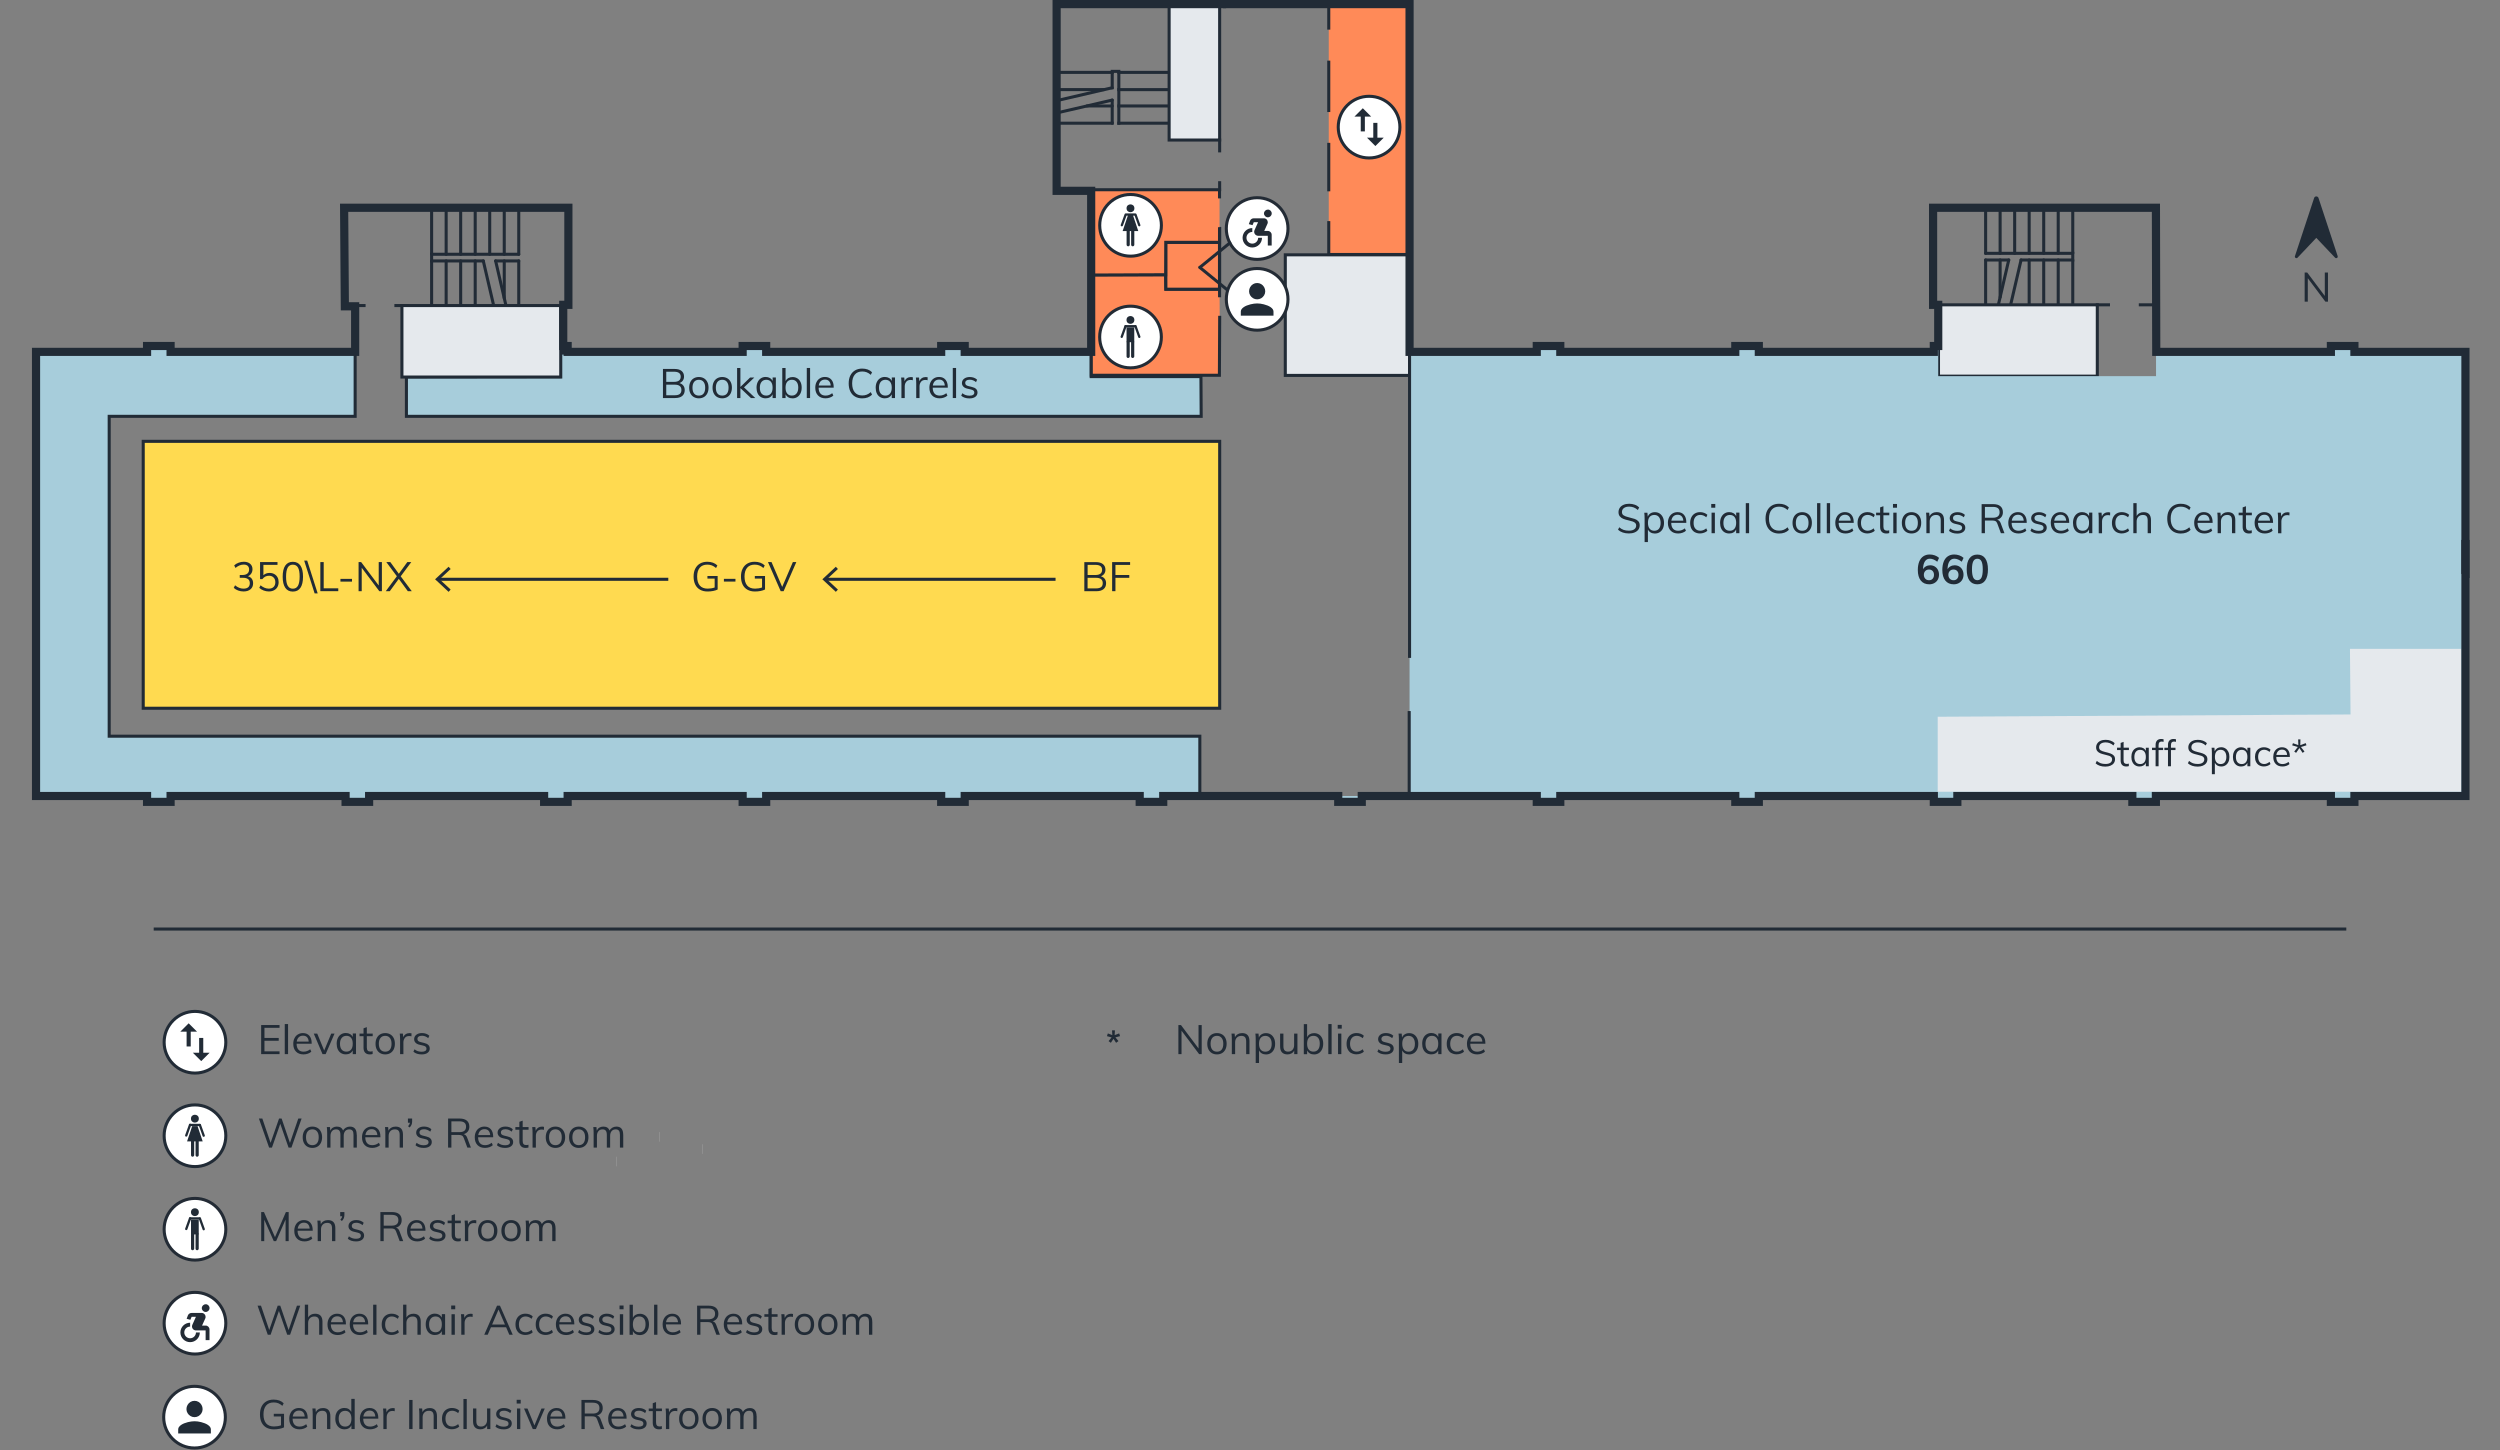 <?xml version="1.0" encoding="UTF-8"?>
<svg xmlns="http://www.w3.org/2000/svg" viewBox="0 0 612 355.01">
  <rect x="0" y="0" width="612" height="355.01" fill="#808080" stroke="none"/>
  <defs>
    <style>
      .cls-1, .cls-2, .cls-3 {
        fill: #fff;
      }

      .cls-4, .cls-5 {
        fill: #e5e9ed;
      }

      .cls-6, .cls-7 {
        fill: #a7cddb;
      }

      .cls-8 {
        fill: #232b35;
      }

      .cls-9 {
        fill: #212b36;
      }

      .cls-10 {
        stroke-width: 2px;
      }

      .cls-10, .cls-11, .cls-12, .cls-13, .cls-3, .cls-5, .cls-7, .cls-14, .cls-15 {
        stroke: #212b36;
      }

      .cls-10, .cls-12, .cls-13, .cls-15 {
        fill: none;
      }

      .cls-11 {
        fill: #ffda50;
      }

      .cls-11, .cls-12, .cls-13, .cls-2, .cls-3, .cls-5, .cls-7, .cls-14, .cls-15 {
        stroke-width: .75px;
      }

      .cls-12, .cls-2, .cls-3 {
        stroke-miterlimit: 10;
      }

      .cls-13 {
        stroke-linecap: round;
      }

      .cls-2 {
        stroke: #232b35;
      }

      .cls-5, .cls-7, .cls-14, .cls-15 {
        stroke-linecap: square;
      }

      .cls-14 {
        fill: #ff8a58;
      }
    </style>
  </defs>
  <g id="Background">
    <g>
      <g>
        <path class="cls-9" d="M294.18,250.93v7.12h-.64l-4.3-5.73v5.73h-.77v-7.12h.63l4.3,5.73v-5.73h.78Z"/>
        <path class="cls-9" d="M296.66,257.8c-.36-.21-.64-.52-.83-.91-.2-.39-.29-.85-.29-1.38s.1-.99,.29-1.38c.2-.39,.47-.7,.83-.91,.36-.21,.78-.32,1.25-.32s.89,.11,1.25,.32c.36,.21,.64,.52,.83,.91s.29,.85,.29,1.38-.1,.99-.29,1.38c-.2,.39-.47,.7-.83,.91-.36,.21-.78,.32-1.25,.32s-.89-.11-1.25-.32Zm2.4-.85c.27-.33,.4-.81,.4-1.45s-.14-1.09-.41-1.42c-.27-.34-.65-.51-1.14-.51s-.88,.17-1.15,.51c-.27,.34-.41,.81-.41,1.42s.14,1.12,.41,1.45c.27,.33,.66,.5,1.16,.5s.88-.17,1.15-.5Z"/>
        <path class="cls-9" d="M305.87,254.89v3.16h-.81v-3.12c0-.47-.09-.81-.28-1.02-.19-.22-.48-.33-.88-.33-.47,0-.84,.14-1.12,.43-.28,.29-.42,.67-.42,1.16v2.88h-.81v-3.62c0-.52-.03-.99-.08-1.41h.77l.08,.9c.15-.33,.38-.58,.69-.75,.31-.18,.66-.27,1.05-.27,1.21,0,1.81,.66,1.81,1.99Z"/>
        <path class="cls-9" d="M311.08,253.23c.34,.22,.6,.53,.79,.92,.19,.4,.28,.85,.28,1.38s-.09,.98-.28,1.37-.45,.69-.79,.91c-.34,.21-.73,.32-1.17,.32-.39,0-.74-.09-1.03-.26s-.52-.42-.67-.74v3.09h-.81v-5.78c0-.52-.03-.99-.08-1.41h.77l.08,.97c.14-.35,.36-.62,.67-.8,.3-.19,.66-.29,1.08-.29,.44,0,.83,.11,1.17,.33Zm-.17,3.72c.27-.33,.4-.81,.4-1.42s-.14-1.09-.41-1.43-.65-.52-1.14-.52-.88,.17-1.15,.5c-.27,.33-.4,.81-.4,1.43s.13,1.1,.4,1.44c.27,.34,.65,.5,1.15,.5s.88-.17,1.15-.5Z"/>
        <path class="cls-9" d="M317.61,253.02v5.03h-.79v-.87c-.16,.31-.38,.54-.67,.7-.29,.16-.61,.24-.97,.24-.59,0-1.04-.17-1.35-.5s-.46-.83-.46-1.48v-3.12h.81v3.1c0,.45,.09,.79,.28,1,.19,.21,.47,.32,.85,.32,.45,0,.81-.15,1.08-.43,.27-.29,.41-.67,.41-1.15v-2.84h.81Z"/>
        <path class="cls-9" d="M322.85,253.22c.34,.21,.6,.51,.79,.9,.19,.39,.28,.85,.28,1.37s-.09,.98-.28,1.38-.45,.71-.79,.93c-.34,.22-.73,.33-1.17,.33-.39,0-.74-.09-1.03-.26s-.52-.42-.67-.74v.93h-.81v-7.36h.81v3.22c.15-.33,.37-.58,.67-.75s.64-.26,1.04-.26c.44,0,.83,.11,1.17,.32Zm-.18,3.71c.27-.34,.41-.83,.41-1.45s-.13-1.08-.4-1.41c-.27-.33-.65-.5-1.15-.5s-.88,.17-1.15,.5c-.27,.33-.4,.81-.4,1.43s.13,1.1,.4,1.44c.27,.34,.65,.5,1.15,.5s.87-.17,1.14-.51Z"/>
        <path class="cls-9" d="M325.17,250.69h.81v7.36h-.81v-7.36Z"/>
        <path class="cls-9" d="M328.46,250.89v.92h-.99v-.92h.99Zm-.91,2.13h.81v5.03h-.81v-5.03Z"/>
        <path class="cls-9" d="M330.77,257.8c-.36-.21-.64-.52-.84-.91-.2-.39-.29-.84-.29-1.37s.1-.98,.3-1.38c.2-.4,.49-.71,.86-.92,.37-.22,.8-.33,1.29-.33,.34,0,.67,.06,.99,.17,.32,.12,.58,.28,.79,.49l-.27,.6c-.25-.2-.5-.35-.74-.44-.24-.09-.48-.14-.72-.14-.51,0-.92,.17-1.21,.52s-.44,.82-.44,1.43,.15,1.08,.44,1.42c.29,.34,.7,.5,1.21,.5,.25,0,.49-.05,.72-.14,.24-.09,.48-.24,.74-.44l.27,.6c-.21,.2-.48,.36-.81,.47s-.66,.17-1,.17c-.49,0-.91-.11-1.27-.32Z"/>
        <path class="cls-9" d="M337.18,257.47l.27-.6c.27,.21,.55,.37,.83,.46s.59,.14,.94,.14c.38,0,.67-.07,.87-.2,.2-.13,.29-.32,.29-.56,0-.2-.07-.36-.2-.48-.13-.12-.35-.21-.66-.28l-.85-.2c-.42-.09-.75-.26-.97-.5-.23-.24-.34-.53-.34-.86,0-.44,.18-.8,.53-1.08s.82-.42,1.4-.42c.35,0,.69,.06,1,.17s.58,.28,.79,.49l-.27,.59c-.47-.39-.98-.59-1.52-.59-.36,0-.64,.07-.83,.21-.2,.14-.29,.33-.29,.57,0,.21,.06,.37,.18,.49,.12,.12,.32,.21,.6,.28l.85,.21c.47,.11,.81,.27,1.04,.5s.34,.51,.34,.88c0,.43-.18,.78-.53,1.04s-.83,.39-1.44,.39c-.85,0-1.52-.22-2.01-.65Z"/>
        <path class="cls-9" d="M346.13,253.23c.34,.22,.6,.53,.79,.92,.19,.4,.28,.85,.28,1.38s-.09,.98-.28,1.37-.45,.69-.79,.91c-.34,.21-.73,.32-1.17,.32-.39,0-.74-.09-1.03-.26-.29-.17-.52-.42-.67-.74v3.09h-.81v-5.78c0-.52-.03-.99-.08-1.41h.77l.08,.97c.14-.35,.36-.62,.67-.8,.3-.19,.66-.29,1.08-.29,.44,0,.83,.11,1.17,.33Zm-.17,3.72c.27-.33,.41-.81,.41-1.42s-.14-1.09-.41-1.43-.65-.52-1.14-.52-.88,.17-1.15,.5c-.27,.33-.4,.81-.4,1.43s.13,1.1,.4,1.44c.27,.34,.65,.5,1.15,.5s.88-.17,1.14-.5Z"/>
        <path class="cls-9" d="M352.88,253.02v5.03h-.8v-.91c-.15,.31-.37,.55-.67,.72s-.64,.25-1.04,.25c-.45,0-.84-.11-1.17-.32-.34-.21-.6-.52-.78-.91-.18-.39-.27-.84-.27-1.37s.09-.98,.28-1.38c.19-.4,.45-.71,.79-.92,.34-.22,.73-.33,1.17-.33,.39,0,.74,.09,1.03,.26s.52,.42,.67,.73v-.87h.8Zm-1.2,3.92c.27-.34,.4-.81,.4-1.44s-.13-1.1-.4-1.43c-.27-.33-.65-.5-1.14-.5s-.88,.17-1.16,.52c-.28,.34-.42,.82-.42,1.43s.14,1.09,.41,1.42,.66,.5,1.16,.5,.87-.17,1.14-.5Z"/>
        <path class="cls-9" d="M355.29,257.8c-.36-.21-.64-.52-.84-.91-.2-.39-.29-.84-.29-1.37s.1-.98,.3-1.38c.2-.4,.49-.71,.86-.92,.37-.22,.8-.33,1.29-.33,.34,0,.67,.06,.99,.17,.32,.12,.58,.28,.79,.49l-.27,.6c-.25-.2-.5-.35-.74-.44-.24-.09-.48-.14-.72-.14-.51,0-.92,.17-1.21,.52s-.44,.82-.44,1.43,.15,1.08,.44,1.42c.29,.34,.7,.5,1.21,.5,.25,0,.49-.05,.72-.14,.24-.09,.48-.24,.74-.44l.27,.6c-.21,.2-.48,.36-.81,.47s-.66,.17-1,.17c-.49,0-.91-.11-1.27-.32Z"/>
        <path class="cls-9" d="M363.61,255.51h-3.69c0,.64,.16,1.12,.45,1.45,.29,.33,.71,.49,1.26,.49,.59,0,1.13-.2,1.62-.59l.27,.59c-.22,.21-.5,.37-.84,.49s-.7,.18-1.05,.18c-.79,0-1.4-.23-1.85-.69-.45-.46-.67-1.1-.67-1.91,0-.51,.1-.97,.3-1.37,.2-.4,.48-.71,.84-.92,.36-.22,.77-.33,1.23-.33,.67,0,1.19,.22,1.57,.65,.38,.44,.57,1.04,.57,1.81v.15Zm-3.16-1.6c-.26,.25-.43,.61-.5,1.07h2.93c-.04-.47-.18-.83-.42-1.08s-.57-.37-.99-.37-.76,.13-1.02,.38Z"/>
      </g>
      <path class="cls-9" d="M271.38,254.86l.74-.9-1.14-.31,.22-.67,1.09,.42-.06-1.17h.7l-.06,1.16,1.1-.41,.22,.67-1.13,.3,.74,.91-.58,.42-.64-.98-.64,.98-.57-.42Z"/>
    </g>
  </g>
  <g id="Rooms">
    <line class="cls-13" x1="258.5" y1="27.69" x2="272.27" y2="24.5"/>
    <line class="cls-13" x1="258.5" y1="24.68" x2="272.27" y2="21.48"/>
    <line class="cls-15" x1="286.9" y1="30.16" x2="273.89" y2="30.16"/>
    <line class="cls-15" x1="286.2" y1="25.94" x2="273.89" y2="25.94"/>
    <line class="cls-15" x1="286.2" y1="21.94" x2="273.89" y2="21.94"/>
    <line class="cls-15" x1="286.2" y1="17.72" x2="273.89" y2="17.72"/>
    <line class="cls-15" x1="272.27" y1="30.16" x2="258.5" y2="30.16"/>
    <line class="cls-15" x1="272.27" y1="17.72" x2="258.5" y2="17.72"/>
    <polyline class="cls-15" points="273.89 30.16 273.89 17.47 272.27 17.47 272.27 21.48"/>
    <line class="cls-13" x1="272.27" y1="24.5" x2="272.27" y2="30.16"/>
    <line class="cls-13" x1="488.55" y1="77.42" x2="491.74" y2="63.64"/>
    <line class="cls-13" x1="491.55" y1="77.42" x2="494.76" y2="63.64"/>
    <line class="cls-13" x1="486.08" y1="50.86" x2="486.08" y2="62.02"/>
    <line class="cls-13" x1="489.63" y1="63.64" x2="489.63" y2="72.74"/>
    <line class="cls-13" x1="489.63" y1="50.86" x2="489.63" y2="62.02"/>
    <line class="cls-13" x1="493.19" y1="50.86" x2="493.19" y2="62.02"/>
    <line class="cls-13" x1="496.74" y1="50.86" x2="496.74" y2="62.02"/>
    <line class="cls-13" x1="500.3" y1="50.86" x2="500.3" y2="62.02"/>
    <line class="cls-13" x1="503.85" y1="50.86" x2="503.85" y2="62.02"/>
    <line class="cls-13" x1="507.41" y1="50.86" x2="507.41" y2="62.02"/>
    <line class="cls-13" x1="486.08" y1="63.64" x2="486.08" y2="77.42"/>
    <line class="cls-13" x1="496.74" y1="63.64" x2="496.74" y2="77.42"/>
    <line class="cls-13" x1="500.3" y1="63.64" x2="500.3" y2="77.42"/>
    <line class="cls-13" x1="503.85" y1="63.64" x2="503.85" y2="77.42"/>
    <line class="cls-13" x1="507.41" y1="63.64" x2="507.41" y2="77.42"/>
    <polyline class="cls-13" points="486.08 62.02 507.41 62.02 507.41 63.64 494.76 63.64"/>
    <line class="cls-13" x1="491.74" y1="63.64" x2="486.08" y2="63.64"/>
    <line class="cls-13" x1="124.52" y1="77.64" x2="121.33" y2="63.87"/>
    <line class="cls-13" x1="121.51" y1="77.64" x2="118.31" y2="63.87"/>
    <line class="cls-13" x1="126.99" y1="51.08" x2="126.99" y2="62.25"/>
    <line class="cls-13" x1="123.44" y1="63.87" x2="123.44" y2="72.96"/>
    <line class="cls-13" x1="123.44" y1="51.08" x2="123.44" y2="62.25"/>
    <line class="cls-13" x1="119.88" y1="51.08" x2="119.88" y2="62.25"/>
    <line class="cls-13" x1="116.33" y1="51.08" x2="116.33" y2="62.25"/>
    <line class="cls-13" x1="112.77" y1="51.08" x2="112.77" y2="62.25"/>
    <line class="cls-13" x1="109.22" y1="51.08" x2="109.22" y2="62.25"/>
    <line class="cls-13" x1="105.66" y1="51.08" x2="105.66" y2="62.25"/>
    <line class="cls-13" x1="126.99" y1="63.87" x2="126.99" y2="77.64"/>
    <line class="cls-13" x1="116.33" y1="63.87" x2="116.33" y2="77.64"/>
    <line class="cls-13" x1="112.77" y1="63.87" x2="112.77" y2="77.64"/>
    <line class="cls-13" x1="109.22" y1="63.87" x2="109.22" y2="77.64"/>
    <line class="cls-13" x1="105.66" y1="63.87" x2="105.66" y2="77.64"/>
    <polyline class="cls-13" points="126.99 62.25 105.66 62.25 105.66 63.87 118.31 63.87"/>
    <line class="cls-13" x1="121.33" y1="63.87" x2="126.99" y2="63.87"/>
    <rect class="cls-5" x="286.2" y="1" width="12.37" height="33.28"/>
    <rect class="cls-5" x="314.64" y="62.38" width="30.42" height="29.52"/>
    <rect class="cls-5" x="474.54" y="74.62" width="38.88" height="17.46"/>
    <line class="cls-15" x1="298.57" y1="44.73" x2="298.57" y2="46.42"/>
    <line class="cls-15" x1="298.57" y1="34.28" x2="298.57" y2="36.93"/>
    <polyline class="cls-14" points="325.28 6.88 325.28 .92 345.02 .92 345.02 62.3 325.28 62.3 325.28 54.5"/>
    <line class="cls-5" x1="523.95" y1="74.62" x2="527.82" y2="74.62"/>
    <line class="cls-5" x1="513.42" y1="74.62" x2="516.15" y2="74.62"/>
    <line class="cls-5" x1="89.12" y1="74.8" x2="85.24" y2="74.8"/>
    <line class="cls-5" x1="99.65" y1="74.8" x2="96.92" y2="74.8"/>
    <line class="cls-15" x1="325.28" y1="27.05" x2="325.28" y2="15.22"/>
    <line class="cls-15" x1="325.28" y1="46.46" x2="325.28" y2="35.34"/>
    <line class="cls-14" x1="298.57" y1="55.92" x2="298.57" y2="70.25"/>
    <line class="cls-13" x1="272.27" y1="25.94" x2="266.09" y2="25.94"/>
    <line class="cls-13" x1="270.22" y1="21.94" x2="259.12" y2="21.94"/>
    <g>
      <circle class="cls-3" cx="335.15" cy="31.12" r="7.55"/>
      <path class="cls-9" d="M333.61,26.49l2.05,2.05h-1.54v3.62h-1.01v-3.62h-1.54l2.05-2.05Zm3.59,7.21h1.54l-2.05,2.05-2.05-2.05h1.54v-3.62h1.01v3.62Z"/>
    </g>
    <polygon class="cls-7" points="86.94 86.43 86.94 101.92 26.73 101.92 26.73 180.22 293.72 180.22 293.72 195.15 284.76 195.15 284.76 196.6 279 196.6 278.97 195.12 236.16 195.15 236.16 196.59 230.4 196.6 230.38 195.13 187.56 195.15 187.56 196.59 181.8 196.59 181.78 195.17 138.96 195.15 138.96 196.59 133.2 196.59 133.16 195.08 90.36 195.15 90.36 196.59 84.6 196.59 84.63 195.11 41.76 195.15 41.76 196.59 36 196.59 36 195.15 8.82 195.15 8.82 86.43 35.99 86.4 36 84.99 41.76 85 41.74 86.4 86.94 86.43"/>
    <polyline class="cls-7" points="293.99 92.19 294.05 101.92 99.49 101.92 99.49 92.24 136.87 92.19 136.87 84.99 137.95 84.99 137.95 86.43 181.8 86.43 181.8 84.99 187.56 84.99 187.56 86.43 230.45 86.43 230.45 84.99 236.16 84.99 236.16 86.43 267.12 86.43 267.12 92.19 293.99 92.19"/>
    <rect class="cls-11" x="35.06" y="108.04" width="263.52" height="65.34"/>
    <g>
      <path class="cls-9" d="M61.63,141.68c.22,.29,.33,.66,.33,1.11,0,.62-.21,1.11-.63,1.46-.42,.36-.99,.54-1.71,.54-.46,0-.9-.08-1.32-.23-.42-.15-.78-.37-1.08-.65l.32-.63c.66,.55,1.35,.82,2.06,.82,.51,0,.89-.11,1.16-.34,.26-.23,.39-.56,.39-1,0-.87-.55-1.31-1.64-1.31h-.82v-.69h.66c.53,0,.93-.12,1.21-.35,.28-.23,.42-.57,.42-1,0-.39-.12-.68-.34-.89-.23-.21-.56-.31-.98-.31-.68,0-1.35,.27-2.02,.82l-.31-.63c.29-.27,.64-.49,1.06-.64,.42-.16,.85-.24,1.3-.24,.64,0,1.15,.16,1.54,.49,.38,.33,.58,.77,.58,1.32,0,.41-.1,.76-.3,1.07-.2,.31-.48,.53-.83,.66,.42,.12,.74,.33,.96,.62Z"/>
      <path class="cls-9" d="M67.16,140.54c.34,.19,.6,.46,.78,.79s.27,.73,.27,1.18-.1,.84-.29,1.19c-.2,.35-.48,.61-.84,.8-.36,.19-.79,.29-1.27,.29-.43,0-.86-.08-1.28-.24-.42-.16-.77-.37-1.06-.64l.31-.63c.66,.55,1.34,.82,2.03,.82,.5,0,.89-.14,1.17-.42s.42-.67,.42-1.16-.14-.85-.42-1.14c-.28-.29-.65-.44-1.12-.44-.68,0-1.22,.28-1.63,.83h-.57v-4.17h4.27v.68h-3.45v2.54c.39-.38,.9-.57,1.51-.57,.45,0,.84,.1,1.17,.29Z"/>
      <path class="cls-9" d="M69.83,143.88c-.42-.62-.63-1.52-.63-2.71s.21-2.1,.63-2.71c.42-.62,1.04-.93,1.86-.93s1.43,.31,1.86,.93c.42,.62,.63,1.52,.63,2.71s-.21,2.1-.63,2.72c-.42,.62-1.04,.93-1.86,.93s-1.43-.31-1.86-.93Zm3.11-.48c.27-.48,.41-1.23,.41-2.24s-.13-1.75-.4-2.22c-.27-.47-.69-.71-1.26-.71s-.99,.24-1.25,.71c-.27,.47-.41,1.21-.41,2.22s.13,1.75,.41,2.23c.27,.48,.69,.72,1.25,.72s.99-.24,1.25-.72Z"/>
      <path class="cls-9" d="M74.46,137.23h.74l2.57,8.04h-.75l-2.56-8.04Z"/>
      <path class="cls-9" d="M78.42,137.6h.82v6.42h3.57v.7h-4.39v-7.12Z"/>
      <path class="cls-9" d="M83.34,141.71h2.83v.67h-2.83v-.67Z"/>
      <path class="cls-9" d="M93.49,137.6v7.12h-.64l-4.3-5.73v5.73h-.77v-7.12h.63l4.3,5.73v-5.73h.78Z"/>
      <path class="cls-9" d="M100.8,144.72h-.97l-2.21-3.02-2.2,3.02h-.98l2.71-3.65-2.58-3.47h.98l2.08,2.86,2.08-2.86h.97l-2.59,3.48,2.71,3.64Z"/>
    </g>
    <g>
      <line class="cls-12" x1="163.6" y1="141.81" x2="107.33" y2="141.81"/>
      <polygon class="cls-9" points="109.81 138.74 110.32 139.29 107.61 141.81 110.32 144.33 109.81 144.88 106.51 141.81 109.81 138.74"/>
    </g>
    <g>
      <path class="cls-9" d="M167.28,94.39c.23,.3,.34,.67,.34,1.11,0,.62-.21,1.1-.62,1.44-.41,.34-1,.5-1.75,.5h-2.96v-7.12h2.86c.73,0,1.29,.16,1.69,.48,.4,.32,.61,.78,.61,1.38,0,.38-.1,.71-.29,.98-.2,.28-.47,.48-.83,.62,.41,.11,.72,.32,.95,.62Zm-4.18-.91h1.92c.53,0,.94-.11,1.21-.32s.41-.53,.41-.94c0-.81-.54-1.22-1.62-1.22h-1.92v2.48Zm3.31,2.96c.26-.21,.4-.53,.4-.96,0-.87-.54-1.31-1.63-1.31h-2.08v2.59h2.08c.56,0,.97-.11,1.24-.31Z"/>
      <path class="cls-9" d="M169.83,97.19c-.36-.21-.64-.52-.83-.91-.2-.39-.29-.85-.29-1.38s.1-.99,.29-1.38,.47-.7,.83-.91c.36-.21,.78-.32,1.25-.32s.89,.11,1.25,.32c.36,.21,.64,.52,.83,.91,.2,.39,.29,.85,.29,1.38s-.1,.99-.29,1.38-.48,.7-.83,.91c-.36,.21-.78,.32-1.25,.32s-.89-.11-1.25-.32Zm2.4-.84c.27-.33,.4-.81,.4-1.45s-.14-1.09-.41-1.43c-.27-.34-.65-.5-1.14-.5s-.88,.17-1.15,.5c-.27,.34-.41,.81-.41,1.43s.13,1.12,.41,1.45c.27,.33,.66,.49,1.16,.49s.88-.16,1.15-.49Z"/>
      <path class="cls-9" d="M175.55,97.19c-.36-.21-.64-.52-.83-.91-.2-.39-.29-.85-.29-1.38s.1-.99,.29-1.38,.47-.7,.83-.91c.36-.21,.78-.32,1.25-.32s.89,.11,1.25,.32c.36,.21,.64,.52,.83,.91,.2,.39,.29,.85,.29,1.38s-.1,.99-.29,1.38-.48,.7-.83,.91c-.36,.21-.78,.32-1.25,.32s-.89-.11-1.25-.32Zm2.4-.84c.27-.33,.4-.81,.4-1.45s-.14-1.09-.41-1.43c-.27-.34-.65-.5-1.14-.5s-.88,.17-1.15,.5c-.27,.34-.41,.81-.41,1.43s.13,1.12,.41,1.45c.27,.33,.66,.49,1.16,.49s.88-.16,1.15-.49Z"/>
      <path class="cls-9" d="M183.83,97.44l-2.58-2.42v2.42h-.81v-7.36h.81v4.64l2.37-2.3h1.03l-2.52,2.41,2.76,2.61h-1.06Z"/>
      <path class="cls-9" d="M189.93,92.41v5.03h-.8v-.91c-.15,.31-.37,.55-.67,.73-.3,.17-.64,.25-1.04,.25-.45,0-.84-.11-1.17-.32-.34-.21-.6-.51-.78-.9s-.27-.85-.27-1.37,.09-.98,.28-1.38,.45-.71,.79-.93c.34-.22,.72-.33,1.17-.33,.39,0,.74,.09,1.03,.26,.29,.17,.52,.42,.67,.73v-.87h.8Zm-1.2,3.92c.27-.34,.4-.81,.4-1.43s-.13-1.1-.4-1.43c-.27-.33-.65-.5-1.14-.5s-.88,.17-1.16,.51c-.28,.34-.42,.82-.42,1.44s.14,1.09,.41,1.42,.66,.5,1.16,.5,.87-.17,1.14-.51Z"/>
      <path class="cls-9" d="M195.18,92.61c.34,.21,.6,.52,.79,.91,.19,.39,.28,.84,.28,1.37s-.09,.98-.28,1.38c-.19,.4-.45,.7-.79,.92s-.73,.33-1.17,.33c-.39,0-.74-.09-1.03-.26-.29-.17-.52-.42-.67-.74v.93h-.81v-7.36h.81v3.22c.15-.33,.37-.58,.67-.75,.3-.17,.64-.26,1.04-.26,.44,0,.83,.11,1.17,.32Zm-.18,3.71c.27-.34,.41-.82,.41-1.44s-.14-1.08-.41-1.41c-.27-.33-.65-.5-1.15-.5s-.88,.17-1.15,.5c-.27,.33-.4,.81-.4,1.43s.13,1.1,.4,1.43c.27,.34,.65,.51,1.15,.51s.87-.17,1.14-.52Z"/>
      <path class="cls-9" d="M197.5,90.08h.81v7.36h-.81v-7.36Z"/>
      <path class="cls-9" d="M204.09,94.9h-3.69c0,.64,.16,1.12,.45,1.45s.71,.49,1.26,.49c.59,0,1.13-.2,1.62-.59l.27,.59c-.22,.21-.5,.37-.85,.49-.34,.12-.69,.18-1.05,.18-.79,0-1.4-.23-1.85-.7-.45-.46-.67-1.1-.67-1.9,0-.51,.1-.97,.3-1.37s.48-.71,.84-.93c.36-.22,.77-.33,1.23-.33,.67,0,1.19,.22,1.57,.66,.38,.44,.57,1.04,.57,1.8v.15Zm-3.16-1.6c-.26,.25-.43,.61-.5,1.07h2.93c-.04-.47-.18-.83-.42-1.08-.24-.25-.56-.37-.98-.37s-.76,.13-1.03,.38Z"/>
      <path class="cls-9" d="M209.31,97.08c-.5-.29-.88-.71-1.15-1.27-.27-.55-.4-1.2-.4-1.95s.13-1.39,.4-1.93,.65-.96,1.15-1.26c.5-.29,1.08-.44,1.75-.44,.49,0,.95,.07,1.36,.22,.41,.15,.76,.38,1.06,.68l-.31,.63c-.34-.29-.67-.5-1-.63s-.7-.19-1.1-.19c-.78,0-1.38,.25-1.81,.76-.43,.51-.65,1.23-.65,2.16s.21,1.67,.64,2.18c.43,.51,1.03,.77,1.82,.77,.4,0,.77-.06,1.1-.19,.33-.12,.67-.34,1-.63l.31,.63c-.3,.3-.66,.53-1.06,.68-.41,.15-.86,.22-1.36,.22-.67,0-1.26-.15-1.75-.44Z"/>
      <path class="cls-9" d="M219.1,92.41v5.03h-.8v-.91c-.15,.31-.37,.55-.67,.73-.3,.17-.64,.25-1.04,.25-.45,0-.84-.11-1.17-.32-.34-.21-.6-.51-.78-.9s-.27-.85-.27-1.37,.09-.98,.28-1.38,.45-.71,.79-.93c.34-.22,.72-.33,1.17-.33,.39,0,.74,.09,1.03,.26,.29,.17,.52,.42,.67,.73v-.87h.8Zm-1.2,3.92c.27-.34,.4-.81,.4-1.43s-.13-1.1-.4-1.43c-.27-.33-.65-.5-1.14-.5s-.88,.17-1.16,.51c-.28,.34-.42,.82-.42,1.44s.14,1.09,.41,1.42,.66,.5,1.16,.5,.87-.17,1.14-.51Z"/>
      <path class="cls-9" d="M223.47,92.35l-.02,.74c-.15-.05-.33-.08-.53-.08-.49,0-.85,.15-1.08,.46-.24,.3-.36,.67-.36,1.11v2.87h-.81v-3.62c0-.52-.03-.99-.08-1.41h.77l.08,.93c.13-.34,.33-.6,.61-.78s.6-.27,.96-.27c.17,0,.32,.02,.46,.06Z"/>
      <path class="cls-9" d="M227.09,92.35l-.02,.74c-.15-.05-.33-.08-.53-.08-.49,0-.85,.15-1.08,.46-.24,.3-.36,.67-.36,1.11v2.87h-.81v-3.62c0-.52-.03-.99-.08-1.41h.77l.08,.93c.13-.34,.33-.6,.61-.78s.6-.27,.96-.27c.17,0,.32,.02,.46,.06Z"/>
      <path class="cls-9" d="M232.02,94.9h-3.69c0,.64,.16,1.12,.45,1.45s.71,.49,1.26,.49c.59,0,1.13-.2,1.62-.59l.27,.59c-.22,.21-.5,.37-.85,.49-.34,.12-.69,.18-1.05,.18-.79,0-1.4-.23-1.85-.7-.45-.46-.67-1.1-.67-1.9,0-.51,.1-.97,.3-1.37s.48-.71,.84-.93c.36-.22,.77-.33,1.23-.33,.67,0,1.19,.22,1.57,.66,.38,.44,.57,1.04,.57,1.8v.15Zm-3.16-1.6c-.26,.25-.43,.61-.5,1.07h2.93c-.04-.47-.18-.83-.42-1.08-.24-.25-.56-.37-.98-.37s-.76,.13-1.03,.38Z"/>
      <path class="cls-9" d="M233.24,90.08h.81v7.36h-.81v-7.36Z"/>
      <path class="cls-9" d="M235.31,96.86l.27-.6c.27,.21,.55,.37,.83,.46,.28,.09,.59,.14,.94,.14,.38,0,.67-.06,.87-.2,.2-.13,.29-.32,.29-.56,0-.2-.07-.36-.2-.48-.13-.12-.35-.21-.66-.28l-.85-.2c-.42-.09-.75-.26-.97-.5-.23-.24-.35-.53-.35-.86,0-.44,.18-.8,.53-1.07s.82-.42,1.4-.42c.35,0,.69,.06,1,.17,.31,.12,.58,.28,.79,.49l-.27,.59c-.47-.39-.98-.59-1.52-.59-.36,0-.64,.07-.83,.21-.2,.14-.29,.33-.29,.58,0,.21,.06,.37,.18,.49,.12,.12,.32,.21,.59,.28l.85,.21c.47,.11,.81,.27,1.04,.5,.23,.22,.34,.52,.34,.88,0,.43-.18,.78-.53,1.04-.35,.26-.83,.39-1.44,.39-.85,0-1.52-.22-2.01-.65Z"/>
    </g>
    <rect class="cls-5" x="98.39" y="74.8" width="38.88" height="17.5"/>
    <polyline class="cls-14" points="298.58 77.68 298.51 91.86 267.15 91.87 267.15 67.25 285.34 67.25 285.41 70.79 298.55 70.79 298.55 72.4"/>
    <polygon class="cls-14" points="298.53 61.73 298.53 59.32 285.37 59.32 285.41 70.79 298.53 70.79 298.53 61.73"/>
    <polyline class="cls-14" points="298.54 56 298.54 59.32 285.38 59.32 285.35 67.25 267.15 67.33 267.15 46.44 298.54 46.44 298.54 48.2"/>
    <g>
      <path class="cls-9" d="M270.43,141.68c.23,.3,.34,.66,.34,1.1,0,.62-.21,1.1-.62,1.44-.41,.34-1,.51-1.75,.51h-2.96v-7.12h2.86c.73,0,1.29,.16,1.7,.49,.4,.32,.61,.78,.61,1.38,0,.38-.1,.71-.29,.98-.2,.28-.47,.48-.83,.62,.41,.11,.72,.32,.95,.62Zm-4.18-.92h1.92c.53,0,.94-.11,1.21-.32,.27-.21,.41-.53,.41-.94,0-.81-.54-1.22-1.62-1.22h-1.92v2.48Zm3.31,2.96c.26-.21,.39-.53,.39-.96,0-.87-.54-1.31-1.63-1.31h-2.08v2.59h2.08c.56,0,.97-.11,1.24-.32Z"/>
      <path class="cls-9" d="M272.25,137.6h4.4v.69h-3.59v2.47h3.39v.69h-3.39v3.27h-.81v-7.12Z"/>
    </g>
    <polyline class="cls-6" points="345.06 86.14 376.2 86.14 376.2 84.7 381.96 84.7 381.96 86.14 424.8 86.14 424.8 84.7 430.56 84.7 430.56 86.14 473.4 86.14 473.4 84.7 474.48 84.7 474.48 92.08 513.42 92.08 527.8 92.08 527.8 86.14 570.6 86.14 570.6 84.7 576.36 84.7 576.36 86.14 603.1 86.14 603.1 194.85 576.36 194.85 576.36 196.3 570.6 196.3 570.6 194.86 527.76 194.86 527.76 196.3 522 196.3 522 194.86 479.16 194.86 479.16 196.3 473.4 196.3 473.4 194.86 430.56 194.86 430.56 196.3 424.8 196.3 424.8 194.86 381.96 194.86 381.96 196.3 376.2 196.3 376.2 194.86 333.36 194.86 333.36 196.3 327.6 196.3 327.6 194.86 345.06 194.86 345.06 91.9 345.06 91.9 345.06 86.14"/>
    <g>
      <g>
        <path class="cls-9" d="M396.08,129.71l.31-.63c.35,.3,.71,.51,1.08,.64,.37,.12,.79,.19,1.28,.19,.57,0,1.01-.11,1.32-.34,.31-.22,.47-.54,.47-.95,0-.24-.08-.43-.23-.58-.15-.15-.35-.27-.59-.36-.24-.09-.57-.18-.97-.27-.55-.12-1-.25-1.35-.39-.35-.14-.64-.34-.86-.61-.22-.26-.33-.61-.33-1.03s.11-.77,.32-1.08c.21-.31,.52-.55,.91-.72s.84-.26,1.37-.26c.49,0,.95,.08,1.38,.23,.43,.15,.79,.38,1.08,.67l-.32,.63c-.33-.29-.67-.5-1.01-.63-.34-.13-.72-.2-1.12-.2-.55,0-.99,.12-1.3,.36-.31,.24-.47,.56-.47,.97,0,.36,.14,.63,.41,.81s.69,.34,1.26,.47c.61,.15,1.1,.28,1.45,.4s.64,.31,.88,.56,.35,.58,.35,.99-.11,.75-.32,1.05c-.21,.3-.52,.54-.92,.71-.4,.17-.86,.25-1.4,.25-1.11,0-2-.3-2.66-.9Z"/>
        <path class="cls-9" d="M406.28,125.71c.34,.22,.6,.53,.79,.93s.28,.86,.28,1.38-.09,.97-.28,1.37-.45,.69-.79,.9c-.34,.21-.73,.32-1.17,.32-.39,0-.74-.09-1.03-.26-.29-.17-.52-.42-.67-.74v3.09h-.81v-5.78c0-.52-.03-.99-.08-1.41h.77l.08,.97c.14-.35,.36-.62,.67-.81,.3-.19,.66-.29,1.08-.29,.44,0,.83,.11,1.17,.33Zm-.17,3.72c.27-.33,.41-.81,.41-1.42s-.14-1.09-.41-1.44c-.27-.34-.65-.51-1.14-.51s-.88,.17-1.15,.5c-.27,.33-.4,.81-.4,1.43s.13,1.1,.4,1.43c.27,.34,.65,.51,1.15,.51s.88-.17,1.15-.5Z"/>
        <path class="cls-9" d="M412.81,127.99h-3.69c0,.64,.16,1.12,.45,1.45s.71,.49,1.26,.49c.59,0,1.13-.2,1.62-.59l.27,.59c-.22,.21-.5,.37-.85,.49-.34,.12-.69,.18-1.05,.18-.79,0-1.4-.23-1.85-.7-.45-.46-.67-1.1-.67-1.9,0-.51,.1-.97,.3-1.37s.48-.71,.84-.93c.36-.22,.77-.33,1.23-.33,.67,0,1.19,.22,1.57,.66,.38,.44,.57,1.04,.57,1.8v.15Zm-3.16-1.6c-.26,.25-.43,.61-.5,1.07h2.93c-.04-.47-.18-.83-.42-1.08-.24-.25-.56-.37-.98-.37s-.76,.13-1.03,.38Z"/>
        <path class="cls-9" d="M414.88,130.28c-.36-.21-.64-.51-.84-.9-.2-.39-.29-.85-.29-1.37s.1-.98,.3-1.38,.48-.71,.85-.93c.37-.22,.8-.33,1.29-.33,.34,0,.67,.06,.99,.18s.58,.28,.79,.48l-.27,.6c-.25-.2-.5-.35-.73-.44-.24-.09-.48-.14-.73-.14-.51,0-.92,.17-1.21,.51-.29,.34-.44,.82-.44,1.44s.14,1.08,.43,1.41c.29,.34,.7,.51,1.21,.51,.25,0,.49-.05,.73-.14,.24-.09,.48-.24,.73-.44l.27,.6c-.21,.2-.48,.36-.81,.47-.32,.12-.66,.18-1,.18-.49,0-.91-.11-1.27-.32Z"/>
        <path class="cls-9" d="M419.9,123.37v.92h-.99v-.92h.99Zm-.91,2.13h.81v5.03h-.81v-5.03Z"/>
        <path class="cls-9" d="M425.81,125.5v5.03h-.8v-.91c-.15,.31-.37,.55-.67,.73-.3,.17-.64,.25-1.04,.25-.45,0-.84-.11-1.17-.32-.34-.21-.6-.51-.78-.9s-.27-.85-.27-1.37,.09-.98,.28-1.38,.45-.71,.79-.93c.34-.22,.72-.33,1.17-.33,.39,0,.74,.09,1.03,.26,.29,.17,.52,.42,.67,.73v-.87h.8Zm-1.2,3.92c.27-.34,.4-.81,.4-1.43s-.13-1.1-.4-1.43c-.27-.33-.65-.5-1.14-.5s-.88,.17-1.16,.51c-.28,.34-.42,.82-.42,1.44s.14,1.09,.41,1.42,.66,.5,1.16,.5,.87-.17,1.14-.51Z"/>
        <path class="cls-9" d="M427.37,123.17h.81v7.36h-.81v-7.36Z"/>
        <path class="cls-9" d="M433.75,130.17c-.5-.29-.88-.71-1.15-1.27-.27-.55-.4-1.2-.4-1.95s.13-1.39,.4-1.93,.65-.96,1.15-1.26c.5-.29,1.08-.44,1.75-.44,.49,0,.95,.07,1.36,.22,.41,.15,.76,.38,1.06,.68l-.31,.63c-.34-.29-.67-.5-1-.63s-.7-.19-1.1-.19c-.78,0-1.38,.25-1.81,.76-.43,.51-.65,1.23-.65,2.16s.21,1.67,.64,2.18c.43,.51,1.03,.77,1.82,.77,.4,0,.77-.06,1.1-.19,.33-.12,.67-.34,1-.63l.31,.63c-.3,.3-.66,.53-1.06,.68-.41,.15-.86,.22-1.36,.22-.67,0-1.26-.15-1.75-.44Z"/>
        <path class="cls-9" d="M439.93,130.28c-.36-.21-.64-.52-.83-.91-.2-.39-.29-.85-.29-1.38s.1-.99,.29-1.38,.47-.7,.83-.91c.36-.21,.78-.32,1.25-.32s.89,.11,1.25,.32c.36,.21,.64,.52,.83,.91,.2,.39,.29,.85,.29,1.38s-.1,.99-.29,1.38-.48,.7-.83,.91c-.36,.21-.78,.32-1.25,.32s-.89-.11-1.25-.32Zm2.4-.84c.27-.33,.4-.81,.4-1.45s-.14-1.09-.41-1.43c-.27-.34-.65-.5-1.14-.5s-.88,.17-1.15,.5c-.27,.34-.41,.81-.41,1.43s.13,1.12,.41,1.45c.27,.33,.66,.49,1.16,.49s.88-.16,1.15-.49Z"/>
        <path class="cls-9" d="M444.82,123.17h.81v7.36h-.81v-7.36Z"/>
        <path class="cls-9" d="M447.2,123.17h.81v7.36h-.81v-7.36Z"/>
        <path class="cls-9" d="M453.79,127.99h-3.69c0,.64,.16,1.12,.45,1.45s.71,.49,1.26,.49c.59,0,1.13-.2,1.62-.59l.27,.59c-.22,.21-.5,.37-.85,.49-.34,.12-.69,.18-1.05,.18-.79,0-1.4-.23-1.85-.7-.45-.46-.67-1.1-.67-1.9,0-.51,.1-.97,.3-1.37s.48-.71,.84-.93c.36-.22,.77-.33,1.23-.33,.67,0,1.19,.22,1.57,.66,.38,.44,.57,1.04,.57,1.8v.15Zm-3.16-1.6c-.26,.25-.43,.61-.5,1.07h2.93c-.04-.47-.18-.83-.42-1.08-.24-.25-.56-.37-.98-.37s-.76,.13-1.03,.38Z"/>
        <path class="cls-9" d="M455.86,130.28c-.36-.21-.64-.51-.84-.9-.2-.39-.29-.85-.29-1.37s.1-.98,.3-1.38,.48-.71,.85-.93c.37-.22,.8-.33,1.29-.33,.34,0,.67,.06,.99,.18s.58,.28,.79,.48l-.27,.6c-.25-.2-.5-.35-.73-.44-.24-.09-.48-.14-.73-.14-.51,0-.92,.17-1.21,.51-.29,.34-.44,.82-.44,1.44s.14,1.08,.43,1.41c.29,.34,.7,.51,1.21,.51,.25,0,.49-.05,.73-.14,.24-.09,.48-.24,.73-.44l.27,.6c-.21,.2-.48,.36-.81,.47-.32,.12-.66,.18-1,.18-.49,0-.91-.11-1.27-.32Z"/>
        <path class="cls-9" d="M461.06,126.14v2.75c0,.37,.08,.63,.23,.78,.15,.15,.37,.23,.65,.23,.19,0,.37-.03,.54-.09v.69c-.21,.07-.44,.1-.7,.1-.48,0-.86-.13-1.12-.4-.27-.27-.41-.67-.41-1.2v-2.86h-.98v-.64h.98v-1.29l.81-.29v1.58h1.44v.64h-1.44Z"/>
        <path class="cls-9" d="M464.39,123.37v.92h-.99v-.92h.99Zm-.91,2.13h.81v5.03h-.81v-5.03Z"/>
        <path class="cls-9" d="M466.69,130.28c-.36-.21-.64-.52-.83-.91-.2-.39-.29-.85-.29-1.38s.1-.99,.29-1.38,.47-.7,.83-.91c.36-.21,.78-.32,1.25-.32s.89,.11,1.25,.32c.36,.21,.64,.52,.83,.91,.2,.39,.29,.85,.29,1.38s-.1,.99-.29,1.38-.48,.7-.83,.91c-.36,.21-.78,.32-1.25,.32s-.89-.11-1.25-.32Zm2.4-.84c.27-.33,.4-.81,.4-1.45s-.14-1.09-.41-1.43c-.27-.34-.65-.5-1.14-.5s-.88,.17-1.15,.5c-.27,.34-.41,.81-.41,1.43s.13,1.12,.41,1.45c.27,.33,.66,.49,1.16,.49s.88-.16,1.15-.49Z"/>
        <path class="cls-9" d="M475.9,127.37v3.16h-.81v-3.12c0-.47-.09-.81-.28-1.03s-.48-.32-.88-.32c-.47,0-.84,.14-1.12,.43-.28,.29-.42,.67-.42,1.16v2.88h-.81v-3.62c0-.52-.03-.99-.08-1.41h.77l.08,.9c.15-.33,.38-.58,.69-.76,.31-.18,.66-.27,1.05-.27,1.21,0,1.81,.66,1.81,1.99Z"/>
        <path class="cls-9" d="M477.12,129.95l.27-.6c.27,.21,.55,.37,.83,.46,.28,.09,.59,.14,.94,.14,.38,0,.67-.06,.87-.2,.2-.13,.29-.32,.29-.56,0-.2-.07-.36-.2-.48-.13-.12-.35-.21-.66-.28l-.85-.2c-.42-.09-.75-.26-.97-.5-.23-.24-.35-.53-.35-.86,0-.44,.18-.8,.53-1.07s.82-.42,1.4-.42c.35,0,.69,.06,1,.17,.31,.12,.58,.28,.79,.49l-.27,.59c-.47-.39-.98-.59-1.52-.59-.36,0-.64,.07-.83,.21-.2,.14-.29,.33-.29,.58,0,.21,.06,.37,.18,.49,.12,.12,.32,.21,.59,.28l.85,.21c.47,.11,.81,.27,1.04,.5,.23,.22,.34,.52,.34,.88,0,.43-.18,.78-.53,1.04-.35,.26-.83,.39-1.44,.39-.85,0-1.52-.22-2.01-.65Z"/>
        <path class="cls-9" d="M490.69,130.53h-.87l-.88-2.37c-.11-.29-.25-.49-.44-.59-.19-.1-.46-.15-.81-.15h-1.78v3.11h-.81v-7.12h2.83c.77,0,1.36,.17,1.76,.51,.41,.34,.62,.83,.62,1.47,0,.47-.12,.86-.37,1.17-.24,.32-.59,.54-1.05,.68,.21,.03,.38,.12,.53,.26,.15,.14,.27,.35,.37,.62l.9,2.41Zm-2.83-3.79c1.09,0,1.64-.45,1.64-1.34,0-.44-.13-.77-.4-.99s-.68-.32-1.24-.32h-1.95v2.65h1.95Z"/>
        <path class="cls-9" d="M496.14,127.99h-3.69c0,.64,.16,1.12,.45,1.45s.71,.49,1.26,.49c.59,0,1.13-.2,1.62-.59l.27,.59c-.22,.21-.5,.37-.85,.49-.34,.12-.69,.18-1.05,.18-.79,0-1.4-.23-1.85-.7-.45-.46-.67-1.1-.67-1.9,0-.51,.1-.97,.3-1.37s.48-.71,.84-.93c.36-.22,.77-.33,1.23-.33,.67,0,1.19,.22,1.57,.66,.38,.44,.57,1.04,.57,1.8v.15Zm-3.16-1.6c-.26,.25-.43,.61-.5,1.07h2.93c-.04-.47-.18-.83-.42-1.08-.24-.25-.56-.37-.98-.37s-.76,.13-1.03,.38Z"/>
        <path class="cls-9" d="M497.06,129.95l.27-.6c.27,.21,.55,.37,.83,.46,.28,.09,.59,.14,.94,.14,.38,0,.67-.06,.87-.2,.2-.13,.29-.32,.29-.56,0-.2-.07-.36-.2-.48-.13-.12-.35-.21-.66-.28l-.85-.2c-.42-.09-.75-.26-.97-.5-.23-.24-.35-.53-.35-.86,0-.44,.18-.8,.53-1.07s.82-.42,1.4-.42c.35,0,.69,.06,1,.17,.31,.12,.58,.28,.79,.49l-.27,.59c-.47-.39-.98-.59-1.52-.59-.36,0-.64,.07-.83,.21-.2,.14-.29,.33-.29,.58,0,.21,.06,.37,.18,.49,.12,.12,.32,.21,.59,.28l.85,.21c.47,.11,.81,.27,1.04,.5,.23,.22,.34,.52,.34,.88,0,.43-.18,.78-.53,1.04-.35,.26-.83,.39-1.44,.39-.85,0-1.52-.22-2.01-.65Z"/>
        <path class="cls-9" d="M506.54,127.99h-3.69c0,.64,.16,1.12,.45,1.45s.71,.49,1.26,.49c.59,0,1.13-.2,1.62-.59l.27,.59c-.22,.21-.5,.37-.85,.49-.34,.12-.69,.18-1.05,.18-.79,0-1.4-.23-1.85-.7-.45-.46-.67-1.1-.67-1.9,0-.51,.1-.97,.3-1.37s.48-.71,.84-.93c.36-.22,.77-.33,1.23-.33,.67,0,1.19,.22,1.57,.66,.38,.44,.57,1.04,.57,1.8v.15Zm-3.16-1.6c-.26,.25-.43,.61-.5,1.07h2.93c-.04-.47-.18-.83-.42-1.08-.24-.25-.56-.37-.98-.37s-.76,.13-1.03,.38Z"/>
        <path class="cls-9" d="M512.2,125.5v5.03h-.8v-.91c-.15,.31-.37,.55-.67,.73-.3,.17-.64,.25-1.04,.25-.45,0-.84-.11-1.17-.32-.34-.21-.6-.51-.78-.9s-.27-.85-.27-1.37,.09-.98,.28-1.38,.45-.71,.79-.93c.34-.22,.72-.33,1.17-.33,.39,0,.74,.09,1.03,.26,.29,.17,.52,.42,.67,.73v-.87h.8Zm-1.2,3.92c.27-.34,.4-.81,.4-1.43s-.13-1.1-.4-1.43c-.27-.33-.65-.5-1.14-.5s-.88,.17-1.16,.51c-.28,.34-.42,.82-.42,1.44s.14,1.09,.41,1.42,.66,.5,1.16,.5,.87-.17,1.14-.51Z"/>
        <path class="cls-9" d="M516.57,125.44l-.02,.74c-.15-.05-.33-.08-.53-.08-.49,0-.85,.15-1.08,.46-.24,.3-.36,.67-.36,1.11v2.87h-.81v-3.62c0-.52-.03-.99-.08-1.41h.77l.08,.93c.13-.34,.33-.6,.61-.78s.6-.27,.96-.27c.17,0,.32,.02,.46,.06Z"/>
        <path class="cls-9" d="M518.13,130.28c-.36-.21-.64-.51-.84-.9-.2-.39-.29-.85-.29-1.37s.1-.98,.3-1.38,.48-.71,.85-.93c.37-.22,.8-.33,1.29-.33,.34,0,.67,.06,.99,.18s.58,.28,.79,.48l-.27,.6c-.25-.2-.5-.35-.73-.44-.24-.09-.48-.14-.73-.14-.51,0-.92,.17-1.21,.51-.29,.34-.44,.82-.44,1.44s.14,1.08,.43,1.41c.29,.34,.7,.51,1.21,.51,.25,0,.49-.05,.73-.14,.24-.09,.48-.24,.73-.44l.27,.6c-.21,.2-.48,.36-.81,.47-.32,.12-.66,.18-1,.18-.49,0-.91-.11-1.27-.32Z"/>
        <path class="cls-9" d="M526.56,127.37v3.16h-.81v-3.12c0-.47-.09-.81-.28-1.03s-.48-.32-.88-.32c-.47,0-.84,.14-1.12,.43-.28,.29-.42,.67-.42,1.16v2.88h-.81v-7.36h.81v3.15c.16-.31,.39-.54,.69-.7,.3-.16,.63-.24,1.01-.24,1.21,0,1.81,.66,1.81,1.99Z"/>
        <path class="cls-9" d="M532.09,130.17c-.5-.29-.88-.71-1.15-1.27-.27-.55-.4-1.2-.4-1.95s.13-1.39,.4-1.93,.65-.96,1.15-1.26c.5-.29,1.08-.44,1.75-.44,.49,0,.95,.07,1.36,.22,.41,.15,.76,.38,1.06,.68l-.31,.63c-.34-.29-.67-.5-1-.63s-.7-.19-1.1-.19c-.78,0-1.38,.25-1.81,.76-.43,.51-.65,1.23-.65,2.16s.21,1.67,.64,2.18c.43,.51,1.03,.77,1.82,.77,.4,0,.77-.06,1.1-.19,.33-.12,.67-.34,1-.63l.31,.63c-.3,.3-.66,.53-1.06,.68-.41,.15-.86,.22-1.36,.22-.67,0-1.26-.15-1.75-.44Z"/>
        <path class="cls-9" d="M541.65,127.99h-3.69c0,.64,.16,1.12,.45,1.45s.71,.49,1.26,.49c.59,0,1.13-.2,1.62-.59l.27,.59c-.22,.21-.5,.37-.85,.49-.34,.12-.69,.18-1.05,.18-.79,0-1.4-.23-1.85-.7-.45-.46-.67-1.1-.67-1.9,0-.51,.1-.97,.3-1.37s.48-.71,.84-.93c.36-.22,.77-.33,1.23-.33,.67,0,1.19,.22,1.57,.66,.38,.44,.57,1.04,.57,1.8v.15Zm-3.16-1.6c-.26,.25-.43,.61-.5,1.07h2.93c-.04-.47-.18-.83-.42-1.08-.24-.25-.56-.37-.98-.37s-.76,.13-1.03,.38Z"/>
        <path class="cls-9" d="M547.2,127.37v3.16h-.81v-3.12c0-.47-.09-.81-.28-1.03s-.48-.32-.88-.32c-.47,0-.84,.14-1.12,.43-.28,.29-.42,.67-.42,1.16v2.88h-.81v-3.62c0-.52-.03-.99-.08-1.41h.77l.08,.9c.15-.33,.38-.58,.69-.76,.31-.18,.66-.27,1.05-.27,1.21,0,1.81,.66,1.81,1.99Z"/>
        <path class="cls-9" d="M549.81,126.14v2.75c0,.37,.08,.63,.23,.78,.15,.15,.37,.23,.65,.23,.19,0,.37-.03,.54-.09v.69c-.21,.07-.44,.1-.7,.1-.48,0-.86-.13-1.12-.4-.27-.27-.41-.67-.41-1.2v-2.86h-.98v-.64h.98v-1.29l.81-.29v1.58h1.44v.64h-1.44Z"/>
        <path class="cls-9" d="M556.44,127.99h-3.69c0,.64,.16,1.12,.45,1.45s.71,.49,1.26,.49c.59,0,1.13-.2,1.62-.59l.27,.59c-.22,.21-.5,.37-.85,.49-.34,.12-.69,.18-1.05,.18-.79,0-1.4-.23-1.85-.7-.45-.46-.67-1.1-.67-1.9,0-.51,.1-.97,.3-1.37s.48-.71,.84-.93c.36-.22,.77-.33,1.23-.33,.67,0,1.19,.22,1.57,.66,.38,.44,.57,1.04,.57,1.8v.15Zm-3.16-1.6c-.26,.25-.43,.61-.5,1.07h2.93c-.04-.47-.18-.83-.42-1.08-.24-.25-.56-.37-.98-.37s-.76,.13-1.03,.38Z"/>
        <path class="cls-9" d="M560.47,125.44l-.02,.74c-.15-.05-.33-.08-.53-.08-.49,0-.85,.15-1.08,.46-.24,.3-.36,.67-.36,1.11v2.87h-.81v-3.62c0-.52-.03-.99-.08-1.41h.77l.08,.93c.13-.34,.33-.6,.61-.78s.6-.27,.96-.27c.17,0,.32,.02,.46,.06Z"/>
      </g>
      <g>
        <path class="cls-9" d="M473.62,138.68c.33,.19,.59,.46,.77,.81s.28,.74,.28,1.19-.1,.86-.3,1.22c-.2,.36-.49,.64-.85,.84s-.77,.3-1.23,.3c-.9,0-1.59-.3-2.08-.92-.49-.61-.73-1.48-.73-2.6,0-.79,.12-1.46,.34-2.03,.23-.57,.56-1,1-1.3s.96-.45,1.56-.45c.43,0,.84,.07,1.25,.21,.4,.14,.75,.35,1.05,.62l-.44,.94c-.63-.49-1.23-.74-1.81-.74-.53,0-.93,.22-1.22,.67-.29,.45-.44,1.09-.45,1.92,.15-.3,.39-.54,.7-.71,.31-.18,.66-.27,1.04-.27,.42,0,.79,.1,1.12,.29Zm-.51,2.99c.22-.24,.33-.56,.33-.95s-.11-.71-.33-.94c-.22-.24-.52-.36-.89-.36s-.68,.12-.91,.36c-.23,.24-.35,.55-.35,.94s.12,.7,.35,.95,.54,.37,.92,.37,.66-.12,.88-.36Z"/>
        <path class="cls-9" d="M479.62,138.68c.33,.19,.59,.46,.77,.81s.28,.74,.28,1.19-.1,.86-.3,1.22c-.2,.36-.49,.64-.85,.84s-.77,.3-1.23,.3c-.9,0-1.59-.3-2.08-.92-.49-.61-.73-1.48-.73-2.6,0-.79,.12-1.46,.34-2.03,.23-.57,.56-1,1-1.3s.96-.45,1.56-.45c.43,0,.84,.07,1.25,.21,.4,.14,.75,.35,1.05,.62l-.44,.94c-.63-.49-1.23-.74-1.81-.74-.53,0-.93,.22-1.22,.67-.29,.45-.44,1.09-.45,1.92,.15-.3,.39-.54,.7-.71,.31-.18,.66-.27,1.04-.27,.42,0,.79,.1,1.12,.29Zm-.51,2.99c.22-.24,.33-.56,.33-.95s-.11-.71-.33-.94c-.22-.24-.52-.36-.89-.36s-.68,.12-.91,.36c-.23,.24-.35,.55-.35,.94s.12,.7,.35,.95,.54,.37,.92,.37,.66-.12,.88-.36Z"/>
        <path class="cls-9" d="M482.12,142.11c-.44-.62-.67-1.53-.67-2.73s.22-2.07,.67-2.69c.44-.62,1.09-.93,1.93-.93s1.49,.31,1.93,.93c.44,.62,.67,1.51,.67,2.69s-.22,2.09-.67,2.72c-.44,.63-1.09,.94-1.93,.94s-1.49-.31-1.93-.93Zm2.94-.71c.21-.42,.32-1.1,.32-2.02s-.11-1.57-.32-1.98c-.21-.42-.54-.62-1-.62s-.79,.21-1,.62c-.21,.42-.32,1.08-.32,1.98s.11,1.59,.32,2.02c.21,.42,.54,.63,1,.63s.79-.21,1-.63Z"/>
      </g>
    </g>
    <line class="cls-7" x1="345.06" y1="86.14" x2="345.06" y2="160.68"/>
    <line class="cls-7" x1="344.97" y1="174.44" x2="344.97" y2="194.98"/>
    <g>
      <path class="cls-9" d="M175.68,141.01v3.3c-.28,.15-.65,.27-1.1,.36s-.91,.13-1.38,.13c-.71,0-1.32-.15-1.83-.44-.51-.29-.91-.71-1.17-1.25-.27-.55-.41-1.2-.41-1.96s.13-1.4,.41-1.94c.27-.54,.66-.96,1.16-1.25,.5-.29,1.1-.44,1.79-.44,.5,0,.96,.08,1.38,.23,.42,.15,.78,.38,1.08,.67l-.32,.63c-.35-.29-.68-.5-1.01-.63s-.7-.2-1.12-.2c-.81,0-1.42,.25-1.85,.75-.43,.5-.65,1.23-.65,2.17s.22,1.7,.66,2.21c.44,.5,1.08,.75,1.92,.75,.59,0,1.16-.09,1.71-.28v-2.17h-1.77v-.65h2.52Z"/>
      <path class="cls-9" d="M177.21,141.7h2.83v.67h-2.83v-.67Z"/>
      <path class="cls-9" d="M187.28,141.01v3.3c-.28,.15-.65,.27-1.1,.36s-.91,.13-1.38,.13c-.71,0-1.32-.15-1.83-.44-.51-.29-.91-.71-1.17-1.25-.27-.55-.41-1.2-.41-1.96s.13-1.4,.41-1.94c.27-.54,.66-.96,1.16-1.25,.5-.29,1.1-.44,1.79-.44,.5,0,.96,.08,1.38,.23,.42,.15,.78,.38,1.08,.67l-.32,.63c-.35-.29-.68-.5-1.01-.63s-.7-.2-1.12-.2c-.81,0-1.42,.25-1.85,.75-.43,.5-.65,1.23-.65,2.17s.22,1.7,.66,2.21c.44,.5,1.08,.75,1.92,.75,.59,0,1.16-.09,1.71-.28v-2.17h-1.77v-.65h2.52Z"/>
      <path class="cls-9" d="M194.94,137.6l-3.11,7.12h-.72l-3.11-7.12h.87l2.61,6.08,2.61-6.08h.85Z"/>
    </g>
    <g>
      <line class="cls-12" x1="258.4" y1="141.81" x2="202.12" y2="141.81"/>
      <polygon class="cls-9" points="204.61 138.74 205.12 139.29 202.41 141.81 205.12 144.33 204.61 144.88 201.31 141.81 204.61 138.74"/>
    </g>
    <polygon class="cls-4" points="602.55 193.82 474.35 193.82 474.35 175.46 575.41 174.9 575.27 158.85 602.55 158.85 602.55 175.46 602.55 193.82"/>
    <g>
      <path class="cls-9" d="M513.02,186.84l.28-.57c.32,.27,.64,.46,.97,.58,.33,.11,.71,.17,1.15,.17,.52,0,.92-.1,1.2-.3s.42-.49,.42-.85c0-.22-.07-.39-.2-.53-.13-.14-.31-.24-.53-.32s-.51-.16-.88-.24c-.49-.11-.9-.23-1.22-.35s-.58-.31-.78-.54c-.2-.24-.3-.55-.3-.93s.1-.69,.29-.97c.19-.28,.46-.5,.81-.65,.35-.16,.76-.23,1.23-.23s.86,.07,1.24,.21c.38,.14,.71,.34,.97,.6l-.29,.57c-.3-.26-.61-.45-.92-.57-.31-.12-.65-.18-1.01-.18-.5,0-.89,.11-1.17,.32-.28,.21-.42,.51-.42,.88,0,.32,.12,.57,.37,.73,.25,.16,.62,.3,1.13,.42,.55,.13,.99,.25,1.3,.37,.31,.11,.58,.28,.79,.5,.21,.22,.31,.52,.31,.9s-.1,.68-.29,.95c-.19,.27-.47,.48-.82,.63s-.78,.23-1.26,.23c-1,0-1.8-.27-2.4-.81Z"/>
      <path class="cls-9" d="M519.85,183.62v2.48c0,.34,.07,.57,.21,.71s.33,.2,.59,.2c.17,0,.33-.03,.49-.08v.62c-.19,.06-.4,.09-.63,.09-.43,0-.77-.12-1.01-.37-.24-.24-.37-.6-.37-1.08v-2.58h-.88v-.58h.88v-1.16l.73-.26v1.42h1.3v.58h-1.3Z"/>
      <path class="cls-9" d="M526.02,183.05v4.53h-.72v-.82c-.13,.28-.33,.5-.6,.65s-.58,.23-.93,.23c-.4,0-.76-.1-1.06-.29-.3-.19-.54-.46-.7-.82-.17-.35-.25-.76-.25-1.23s.08-.88,.25-1.24,.4-.64,.71-.83,.65-.3,1.05-.3c.35,0,.66,.08,.93,.23s.46,.38,.6,.66v-.78h.72Zm-1.08,3.54c.24-.3,.36-.73,.36-1.29s-.12-.99-.36-1.29c-.24-.3-.58-.45-1.03-.45s-.79,.15-1.04,.46c-.25,.31-.38,.74-.38,1.29s.12,.98,.37,1.28,.6,.45,1.05,.45,.79-.15,1.03-.46Z"/>
      <path class="cls-9" d="M528.62,181.74c-.13,.13-.2,.37-.2,.7v.6h1.11v.58h-1.11v3.96h-.73v-3.96h-.88v-.58h.88v-.69c0-.47,.12-.83,.36-1.08,.24-.24,.57-.37,.99-.37,.21,0,.42,.03,.61,.08v.62c-.17-.05-.32-.07-.47-.07-.24,0-.43,.07-.56,.2Z"/>
      <path class="cls-9" d="M531.65,181.74c-.13,.13-.2,.37-.2,.7v.6h1.11v.58h-1.11v3.96h-.73v-3.96h-.88v-.58h.88v-.69c0-.47,.12-.83,.36-1.08,.24-.24,.57-.37,.99-.37,.21,0,.42,.03,.61,.08v.62c-.17-.05-.32-.07-.47-.07-.24,0-.43,.07-.56,.2Z"/>
      <path class="cls-9" d="M535.6,186.84l.28-.57c.32,.27,.64,.46,.97,.58,.33,.11,.71,.17,1.15,.17,.52,0,.91-.1,1.19-.3s.42-.49,.42-.85c0-.22-.07-.39-.2-.53-.13-.14-.31-.24-.53-.32-.22-.08-.51-.16-.88-.24-.49-.11-.9-.23-1.22-.35s-.58-.31-.78-.54c-.2-.24-.3-.55-.3-.93s.1-.69,.29-.97c.19-.28,.46-.5,.82-.65,.35-.16,.76-.23,1.23-.23,.44,0,.86,.07,1.24,.21,.38,.14,.71,.34,.97,.6l-.29,.57c-.3-.26-.61-.45-.91-.57-.31-.12-.65-.18-1.01-.18-.5,0-.89,.11-1.17,.32-.28,.21-.42,.51-.42,.88,0,.32,.12,.57,.37,.73,.25,.16,.62,.3,1.14,.42,.55,.13,.99,.25,1.3,.37,.32,.11,.58,.28,.79,.5,.21,.22,.32,.52,.32,.9s-.1,.68-.29,.95-.47,.48-.82,.63-.78,.23-1.26,.23c-1,0-1.8-.27-2.4-.81Z"/>
      <path class="cls-9" d="M544.8,183.23c.31,.2,.54,.48,.71,.83s.25,.77,.25,1.24-.08,.88-.25,1.23-.4,.62-.71,.82-.66,.29-1.06,.29c-.36,0-.66-.08-.93-.23-.27-.16-.47-.38-.61-.67v2.78h-.73v-5.21c0-.47-.03-.89-.07-1.27h.69l.07,.87c.13-.31,.33-.55,.6-.73,.27-.17,.6-.26,.97-.26,.4,0,.75,.1,1.05,.3Zm-.16,3.35c.24-.3,.37-.73,.37-1.28s-.12-.98-.37-1.29c-.25-.31-.59-.46-1.03-.46s-.8,.15-1.04,.45c-.24,.3-.36,.73-.36,1.29s.12,.99,.36,1.29c.24,.3,.59,.46,1.04,.46s.79-.15,1.03-.45Z"/>
      <path class="cls-9" d="M550.88,183.05v4.53h-.72v-.82c-.13,.28-.33,.5-.6,.65s-.58,.23-.93,.23c-.4,0-.76-.1-1.06-.29-.3-.19-.54-.46-.7-.82-.17-.35-.25-.76-.25-1.23s.08-.88,.25-1.24,.4-.64,.71-.83,.65-.3,1.05-.3c.35,0,.66,.08,.93,.23s.46,.38,.6,.66v-.78h.72Zm-1.08,3.54c.24-.3,.36-.73,.36-1.29s-.12-.99-.36-1.29c-.24-.3-.58-.45-1.03-.45s-.79,.15-1.04,.46c-.25,.31-.38,.74-.38,1.29s.12,.98,.37,1.28,.6,.45,1.05,.45,.79-.15,1.03-.46Z"/>
      <path class="cls-9" d="M553.05,187.35c-.33-.19-.58-.46-.76-.82-.18-.35-.27-.76-.27-1.23s.09-.88,.27-1.24c.18-.36,.44-.64,.77-.83s.72-.3,1.17-.3c.31,0,.6,.05,.89,.16s.52,.25,.71,.44l-.24,.54c-.23-.18-.45-.31-.66-.4-.21-.08-.43-.13-.65-.13-.46,0-.83,.15-1.09,.46-.27,.31-.4,.74-.4,1.29s.13,.97,.39,1.28c.26,.3,.62,.46,1.09,.46,.22,0,.44-.04,.65-.13,.21-.08,.43-.22,.66-.4l.24,.54c-.19,.18-.43,.32-.72,.43-.29,.11-.59,.16-.91,.16-.44,0-.82-.1-1.15-.29Z"/>
      <path class="cls-9" d="M560.55,185.29h-3.32c0,.58,.14,1.01,.4,1.31,.26,.29,.64,.44,1.14,.44,.53,0,1.01-.18,1.46-.53l.24,.53c-.2,.19-.45,.33-.76,.44-.31,.11-.63,.16-.95,.16-.71,0-1.27-.21-1.67-.63-.4-.42-.6-.99-.6-1.72,0-.46,.09-.87,.27-1.23,.18-.36,.43-.64,.76-.83s.7-.3,1.11-.3c.6,0,1.07,.2,1.41,.59,.34,.39,.51,.94,.51,1.63v.13Zm-2.84-1.44c-.24,.23-.39,.55-.46,.96h2.64c-.04-.43-.16-.75-.37-.97-.21-.22-.51-.33-.89-.33s-.69,.11-.92,.34Z"/>
      <path class="cls-9" d="M561.62,183.99l.88-1.12-1.37-.41,.18-.53,1.32,.48-.04-1.41h.56l-.04,1.41,1.34-.49,.17,.53-1.36,.41,.88,1.12-.46,.32-.79-1.18-.8,1.18-.45-.32Z"/>
    </g>
  </g>
  <g id="Building_Structure" data-name="Building Structure">
    <line class="cls-15" x1="38" y1="227.43" x2="574" y2="227.43"/>
    <polyline class="cls-10" points="300.16 1 258.66 1 258.66 46.72 267.12 46.72 267.12 86.14 236.16 86.14 236.16 84.7 230.4 84.7 230.4 86.14 187.56 86.14 187.56 84.7 181.8 84.7 181.8 86.14 138.96 86.14 138.96 84.7 137.88 84.7 137.88 74.62 139.14 74.62 139.14 50.86 84.24 50.86 84.42 74.98 86.94 74.98 86.94 86.14 41.76 86.14 41.76 84.7 36 84.7 36 86.14 8.82 86.14 8.82 194.86 36 194.86 36 196.3 41.76 196.3 41.76 194.86 84.6 194.86 84.6 196.3 90.36 196.3 90.36 194.86 133.2 194.86 133.2 196.3 138.96 196.3 138.96 194.86 181.8 194.86 181.8 196.3 187.56 196.3 187.56 194.86 230.4 194.86 230.4 196.3 236.16 196.3 236.16 194.86 279 194.86 279 196.3 284.76 196.3 284.76 194.86 327.6 194.86 327.6 196.3 333.36 196.3 333.36 194.86 376.2 194.86 376.2 196.3 381.96 196.3 381.96 194.86 424.8 194.86 424.8 196.3 430.56 196.3 430.56 194.86 473.4 194.86 473.4 196.3 479.16 196.3 479.16 194.86 522 194.86 522 196.3 527.76 196.3 527.76 194.86 570.6 194.86 570.6 196.3 576.36 196.3 576.36 194.86 603.54 194.86 603.54 132.18"/>
    <path class="cls-9" d="M572.28,62.82c0,.11-.04,.2-.11,.27-.07,.07-.16,.11-.27,.11-.1,0-.2-.04-.27-.11l-4.6-4.86-4.6,4.86c-.07,.07-.16,.11-.27,.11-.21,0-.38-.17-.38-.38,0-.03,0-.04,0-.07s.01-.05,.03-.08l4.7-14.25c.09-.2,.28-.34,.52-.34s.43,.15,.52,.34l4.7,14.25s.03,.09,.03,.15Z"/>
    <path class="cls-9" d="M569.89,66.72v7.12h-.64l-4.3-5.73v5.73h-.77v-7.12h.63l4.3,5.73v-5.73h.78Z"/>
    <polyline class="cls-10" points="602.87 140.5 603.54 140.5 603.54 86.14 576.36 86.14 576.36 84.7 570.6 84.7 570.6 86.14 527.85 86.14 527.77 50.86 473.22 50.86 473.22 74.62 474.48 74.62 474.48 84.7 473.4 84.7 473.4 86.14 430.56 86.14 430.56 84.7 424.8 84.7 424.8 86.14 381.96 86.14 381.96 84.7 376.2 84.7 376.2 86.14 345.06 86.14 345.06 1 299.35 1"/>
  </g>
  <g id="Text_Icons" data-name="Text &amp;amp; Icons">
    <g>
      <path class="cls-9" d="M63.93,250.93h4.5v.68h-3.69v2.48h3.49v.69h-3.49v2.59h3.69v.68h-4.5v-7.12Z"/>
      <path class="cls-9" d="M69.71,250.69h.81v7.36h-.81v-7.36Z"/>
      <path class="cls-9" d="M76.3,255.51h-3.69c0,.64,.16,1.12,.45,1.45,.29,.33,.71,.49,1.26,.49,.59,0,1.13-.2,1.62-.59l.27,.59c-.22,.21-.5,.37-.84,.49-.34,.12-.7,.18-1.06,.18-.79,0-1.4-.23-1.85-.69-.45-.46-.67-1.1-.67-1.91,0-.51,.1-.97,.3-1.37,.2-.4,.48-.71,.84-.92,.36-.22,.77-.33,1.23-.33,.67,0,1.19,.22,1.57,.65,.38,.44,.57,1.04,.57,1.81v.15Zm-3.16-1.6c-.26,.25-.43,.61-.5,1.07h2.93c-.04-.47-.18-.83-.41-1.08-.24-.25-.57-.37-.99-.37s-.76,.13-1.03,.38Z"/>
      <path class="cls-9" d="M81.89,253.03l-2.17,5.02h-.77l-2.14-5.02h.85l1.7,4.14,1.72-4.14h.81Z"/>
      <path class="cls-9" d="M87.15,253.02v5.03h-.8v-.91c-.15,.31-.37,.55-.67,.72s-.64,.25-1.04,.25c-.45,0-.84-.11-1.17-.32-.34-.21-.6-.52-.78-.91-.18-.39-.27-.84-.27-1.37s.09-.98,.28-1.38c.19-.4,.45-.71,.79-.92,.34-.22,.73-.33,1.17-.33,.39,0,.74,.09,1.03,.26s.52,.42,.67,.73v-.87h.8Zm-1.2,3.92c.27-.34,.4-.81,.4-1.44s-.13-1.1-.4-1.43c-.27-.33-.65-.5-1.14-.5s-.88,.17-1.16,.52c-.28,.34-.42,.82-.42,1.43s.14,1.09,.41,1.42,.66,.5,1.16,.5,.87-.17,1.14-.5Z"/>
      <path class="cls-9" d="M89.8,253.66v2.75c0,.37,.08,.63,.23,.79s.37,.22,.65,.22c.19,0,.37-.03,.54-.09v.69c-.21,.07-.44,.1-.7,.1-.48,0-.85-.13-1.12-.41s-.41-.67-.41-1.19v-2.86h-.98v-.64h.98v-1.29l.81-.29v1.58h1.44v.64h-1.44Z"/>
      <path class="cls-9" d="M93.05,257.8c-.36-.21-.64-.52-.83-.91-.2-.39-.29-.85-.29-1.38s.1-.99,.29-1.38c.2-.39,.47-.7,.83-.91,.36-.21,.78-.32,1.25-.32s.89,.11,1.25,.32c.36,.21,.64,.52,.83,.91s.29,.85,.29,1.38-.1,.99-.29,1.38c-.2,.39-.47,.7-.83,.91-.36,.21-.78,.32-1.25,.32s-.89-.11-1.25-.32Zm2.4-.85c.27-.33,.4-.81,.4-1.45s-.14-1.09-.41-1.42c-.27-.34-.65-.51-1.14-.51s-.88,.17-1.15,.51c-.27,.34-.41,.81-.41,1.42s.14,1.12,.41,1.45c.27,.33,.66,.5,1.16,.5s.88-.17,1.15-.5Z"/>
      <path class="cls-9" d="M100.74,252.96l-.02,.74c-.15-.05-.33-.08-.53-.08-.49,0-.85,.15-1.08,.46s-.36,.67-.36,1.1v2.87h-.81v-3.62c0-.52-.03-.99-.08-1.41h.77l.08,.93c.13-.34,.33-.6,.61-.78s.6-.27,.96-.27c.17,0,.32,.02,.46,.06Z"/>
      <path class="cls-9" d="M101.2,257.47l.27-.6c.27,.21,.55,.37,.83,.46s.59,.14,.94,.14c.38,0,.67-.07,.87-.2,.2-.13,.29-.32,.29-.56,0-.2-.07-.36-.2-.48-.13-.12-.35-.21-.66-.28l-.85-.2c-.42-.09-.75-.26-.97-.5-.23-.24-.34-.53-.34-.86,0-.44,.18-.8,.53-1.08s.82-.42,1.4-.42c.35,0,.69,.06,1,.17s.58,.28,.79,.49l-.27,.59c-.47-.39-.98-.59-1.52-.59-.36,0-.64,.07-.83,.21-.2,.14-.29,.33-.29,.57,0,.21,.06,.37,.18,.49,.12,.12,.32,.21,.6,.28l.85,.21c.47,.11,.81,.27,1.04,.5s.34,.51,.34,.88c0,.43-.18,.78-.53,1.04s-.83,.39-1.44,.39c-.85,0-1.52-.22-2.01-.65Z"/>
    </g>
    <g>
      <circle class="cls-3" cx="47.73" cy="255.14" r="7.55"/>
      <path class="cls-9" d="M46.18,250.5l2.05,2.05h-1.54v3.62h-1.01v-3.62h-1.54l2.05-2.05Zm3.59,7.21h1.54l-2.05,2.05-2.05-2.05h1.54v-3.62h1.01v3.62Z"/>
    </g>
    <rect class="cls-1" x="150.84" y="283.17" width=".03" height="2.35"/>
    <g>
      <circle class="cls-3" cx="276.76" cy="55.16" r="7.55"/>
      <g>
        <circle class="cls-9" cx="276.74" cy="50.99" r=".96"/>
        <path class="cls-9" d="M279.16,55.04c.05,.15-.02,.31-.17,.36-.03,.01-.07,.02-.1,.02-.11,0-.22-.07-.26-.19l-.88-2.43h-.36l1.26,3.76h-.97v3.35c0,.21-.18,.39-.39,.39s-.39-.18-.39-.39v-3.35h-.33v3.35c0,.21-.18,.39-.39,.39s-.39-.18-.39-.39v-3.35h-.97l1.27-3.76h-.32l-.88,2.43c-.04,.12-.15,.19-.26,.19-.03,0-.07-.01-.1-.02-.15-.05-.22-.21-.17-.36l.94-2.61h0c.03-.09,.09-.14,.16-.17,.03-.01,.07-.02,.11-.02h2.38c.12,0,.23,.07,.27,.18l.94,2.62Z"/>
      </g>
    </g>
    <g>
      <circle class="cls-2" cx="276.75" cy="82.5" r="7.55"/>
      <g>
        <circle class="cls-9" cx="276.73" cy="78.32" r=".96"/>
        <rect class="cls-9" x="275.27" y="79.57" width="2.91" height=".57" rx=".28" ry=".28"/>
        <rect class="cls-9" x="276.74" y="80.88" width="3.34" height=".57" rx=".28" ry=".28" transform="translate(260.9 -208.31) rotate(70.28)"/>
        <rect class="cls-9" x="273.41" y="80.88" width="3.34" height=".57" rx=".28" ry=".28" transform="translate(444.29 -150.41) rotate(109.72)"/>
        <rect class="cls-9" x="275.78" y="80.14" width="1.89" height="3.63"/>
        <rect class="cls-9" x="274.04" y="85.12" width="4.26" height=".78" rx=".39" ry=".39" transform="translate(361.68 -190.66) rotate(90)"/>
        <rect class="cls-9" x="275.15" y="85.12" width="4.26" height=".78" rx=".39" ry=".39" transform="translate(362.79 -191.77) rotate(90)"/>
      </g>
    </g>
    <g>
      <path class="cls-9" d="M73.83,273.82l-2.49,7.12h-.7l-2.03-5.83-2.04,5.83h-.69l-2.5-7.12h.84l2.02,5.95,2.07-5.95h.63s2.04,5.97,2.04,5.97l2.04-5.97h.81Z"/>
      <path class="cls-9" d="M75.22,280.69c-.36-.21-.64-.52-.83-.91-.2-.39-.29-.85-.29-1.38s.1-.99,.29-1.38c.2-.39,.48-.7,.83-.91,.36-.21,.78-.32,1.25-.32s.89,.11,1.25,.32c.36,.21,.64,.52,.83,.91,.2,.39,.3,.85,.3,1.38s-.1,.99-.3,1.38c-.2,.39-.47,.7-.83,.91-.36,.21-.78,.32-1.25,.32s-.89-.11-1.25-.32Zm2.4-.85c.27-.33,.4-.81,.4-1.45s-.14-1.09-.41-1.42c-.27-.34-.65-.51-1.14-.51s-.88,.17-1.15,.51c-.27,.34-.41,.81-.41,1.42s.14,1.12,.41,1.45c.27,.33,.65,.5,1.15,.5s.88-.17,1.15-.5Z"/>
      <path class="cls-9" d="M87.35,277.78v3.16h-.81v-3.12c0-.47-.08-.82-.25-1.03s-.43-.32-.79-.32c-.43,0-.76,.14-1,.43-.24,.29-.36,.68-.36,1.17v2.87h-.81v-3.12c0-.47-.08-.81-.25-1.02-.17-.22-.43-.33-.8-.33-.43,0-.76,.14-1.01,.43-.24,.29-.37,.68-.37,1.17v2.87h-.81v-3.62c0-.52-.03-.99-.08-1.41h.77l.08,.88c.14-.32,.35-.57,.62-.74,.28-.17,.6-.26,.96-.26,.4,0,.73,.08,.98,.24,.25,.16,.44,.41,.56,.74,.15-.3,.38-.54,.67-.71,.3-.18,.63-.27,1-.27,1.11,0,1.67,.66,1.67,1.99Z"/>
      <path class="cls-9" d="M93.11,278.4h-3.69c0,.64,.16,1.12,.45,1.45,.29,.33,.71,.49,1.27,.49,.59,0,1.13-.2,1.62-.59l.27,.59c-.22,.21-.5,.37-.84,.49s-.7,.18-1.05,.18c-.79,0-1.4-.23-1.85-.69-.45-.46-.67-1.1-.67-1.91,0-.51,.1-.97,.3-1.37,.2-.4,.48-.71,.84-.92,.36-.22,.77-.33,1.23-.33,.67,0,1.19,.22,1.57,.65,.38,.44,.57,1.04,.57,1.81v.15Zm-3.16-1.6c-.26,.25-.43,.61-.5,1.07h2.93c-.04-.47-.18-.83-.42-1.08-.24-.25-.57-.37-.99-.37s-.76,.13-1.03,.38Z"/>
      <path class="cls-9" d="M98.65,277.78v3.16h-.81v-3.12c0-.47-.09-.81-.28-1.02-.19-.22-.48-.33-.88-.33-.47,0-.84,.14-1.12,.43-.28,.29-.42,.67-.42,1.16v2.88h-.81v-3.62c0-.52-.03-.99-.08-1.41h.77l.08,.9c.15-.33,.38-.58,.69-.75,.31-.18,.66-.27,1.05-.27,1.21,0,1.81,.66,1.81,1.99Z"/>
      <path class="cls-9" d="M100.89,273.82v.73c0,.28-.05,.54-.14,.77-.09,.23-.25,.46-.47,.69l-.38-.3c.26-.3,.41-.59,.44-.86h-.48v-1.03h1.03Z"/>
      <path class="cls-9" d="M101.71,280.36l.27-.6c.27,.21,.55,.37,.83,.46,.28,.09,.59,.14,.94,.14,.38,0,.67-.07,.87-.2,.2-.13,.29-.32,.29-.56,0-.2-.07-.36-.2-.48-.13-.12-.35-.21-.66-.28l-.85-.2c-.42-.09-.75-.26-.98-.5s-.34-.53-.34-.86c0-.44,.18-.8,.53-1.08s.82-.42,1.4-.42c.35,0,.69,.06,1,.17s.58,.28,.79,.49l-.27,.59c-.47-.39-.98-.59-1.52-.59-.36,0-.64,.07-.83,.21s-.29,.33-.29,.57c0,.21,.06,.37,.18,.49,.12,.12,.32,.21,.6,.28l.85,.21c.47,.11,.81,.27,1.04,.5s.34,.51,.34,.88c0,.43-.18,.78-.53,1.04s-.83,.39-1.44,.39c-.85,0-1.52-.22-2.01-.65Z"/>
      <path class="cls-9" d="M115.28,280.94h-.87l-.88-2.37c-.11-.29-.26-.49-.45-.59-.19-.1-.46-.15-.8-.15h-1.78v3.11h-.81v-7.12h2.83c.77,0,1.35,.17,1.76,.51,.41,.34,.62,.83,.62,1.47,0,.47-.12,.86-.37,1.18-.24,.32-.59,.54-1.05,.67,.21,.03,.38,.12,.53,.27,.15,.14,.27,.35,.37,.62l.9,2.41Zm-2.83-3.79c1.09,0,1.64-.45,1.64-1.34,0-.44-.13-.77-.4-.98s-.68-.33-1.24-.33h-1.95v2.65h1.95Z"/>
      <path class="cls-9" d="M120.73,278.4h-3.69c0,.64,.15,1.12,.45,1.45,.29,.33,.71,.49,1.26,.49,.59,0,1.13-.2,1.62-.59l.27,.59c-.22,.21-.5,.37-.84,.49-.34,.12-.7,.18-1.06,.18-.79,0-1.4-.23-1.85-.69-.45-.46-.67-1.1-.67-1.91,0-.51,.1-.97,.3-1.37,.2-.4,.48-.71,.84-.92,.36-.22,.77-.33,1.23-.33,.67,0,1.19,.22,1.57,.65,.38,.44,.57,1.04,.57,1.81v.15Zm-3.15-1.6c-.26,.25-.43,.61-.51,1.07h2.93c-.04-.47-.18-.83-.41-1.08s-.57-.37-.99-.37-.76,.13-1.02,.38Z"/>
      <path class="cls-9" d="M121.64,280.36l.27-.6c.27,.21,.55,.37,.83,.46,.28,.09,.59,.14,.94,.14,.38,0,.67-.07,.87-.2s.29-.32,.29-.56c0-.2-.07-.36-.2-.48-.13-.12-.35-.21-.66-.28l-.85-.2c-.42-.09-.75-.26-.97-.5-.23-.24-.35-.53-.35-.86,0-.44,.18-.8,.53-1.08s.82-.42,1.4-.42c.35,0,.69,.06,1,.17,.31,.11,.58,.28,.79,.49l-.27,.59c-.47-.39-.98-.59-1.52-.59-.36,0-.64,.07-.83,.21-.2,.14-.29,.33-.29,.57,0,.21,.06,.37,.18,.49,.12,.12,.32,.21,.59,.28l.85,.21c.47,.11,.81,.27,1.04,.5s.34,.51,.34,.88c0,.43-.18,.78-.53,1.04s-.83,.39-1.44,.39c-.85,0-1.52-.22-2.01-.65Z"/>
      <path class="cls-9" d="M127.95,276.55v2.75c0,.37,.08,.63,.23,.79s.37,.22,.65,.22c.19,0,.37-.03,.54-.09v.69c-.21,.07-.44,.1-.7,.1-.48,0-.85-.13-1.12-.41-.27-.27-.41-.67-.41-1.19v-2.86h-.98v-.64h.98v-1.29l.81-.29v1.58h1.44v.64h-1.44Z"/>
      <path class="cls-9" d="M133.17,275.85l-.02,.74c-.15-.05-.33-.08-.53-.08-.49,0-.85,.15-1.09,.46-.24,.3-.35,.67-.35,1.1v2.87h-.81v-3.62c0-.52-.03-.99-.08-1.41h.77l.08,.93c.13-.34,.33-.6,.61-.78s.6-.27,.96-.27c.17,0,.32,.02,.46,.06Z"/>
      <path class="cls-9" d="M134.72,280.69c-.36-.21-.64-.52-.83-.91-.2-.39-.29-.85-.29-1.38s.1-.99,.29-1.38c.2-.39,.48-.7,.83-.91,.36-.21,.78-.32,1.25-.32s.89,.11,1.25,.32c.36,.21,.64,.52,.83,.91,.2,.39,.3,.85,.3,1.38s-.1,.99-.3,1.38c-.2,.39-.47,.7-.83,.91-.36,.21-.78,.32-1.25,.32s-.89-.11-1.25-.32Zm2.4-.85c.27-.33,.4-.81,.4-1.45s-.14-1.09-.41-1.42c-.27-.34-.65-.51-1.14-.51s-.88,.17-1.15,.51c-.27,.34-.41,.81-.41,1.42s.14,1.12,.41,1.45c.27,.33,.65,.5,1.15,.5s.88-.17,1.15-.5Z"/>
      <path class="cls-9" d="M140.43,280.69c-.36-.21-.64-.52-.83-.91-.2-.39-.29-.85-.29-1.38s.1-.99,.29-1.38c.2-.39,.47-.7,.83-.91,.36-.21,.78-.32,1.25-.32s.89,.11,1.25,.32c.36,.21,.64,.52,.83,.91,.2,.39,.29,.85,.29,1.38s-.1,.99-.29,1.38c-.2,.39-.47,.7-.83,.91-.36,.21-.78,.32-1.25,.32s-.89-.11-1.25-.32Zm2.4-.85c.27-.33,.4-.81,.4-1.45s-.14-1.09-.41-1.42c-.27-.34-.65-.51-1.14-.51s-.88,.17-1.15,.51c-.27,.34-.41,.81-.41,1.42s.13,1.12,.4,1.45c.27,.33,.66,.5,1.16,.5s.88-.17,1.15-.5Z"/>
      <path class="cls-9" d="M152.57,277.78v3.16h-.81v-3.12c0-.47-.08-.82-.25-1.03-.16-.21-.43-.32-.79-.32-.43,0-.76,.14-1,.43-.24,.29-.36,.68-.36,1.17v2.87h-.81v-3.12c0-.47-.08-.81-.25-1.02-.17-.22-.43-.33-.8-.33-.43,0-.76,.14-1,.43-.24,.29-.37,.68-.37,1.17v2.87h-.81v-3.62c0-.52-.03-.99-.08-1.41h.77l.08,.88c.14-.32,.35-.57,.62-.74,.28-.17,.6-.26,.97-.26,.4,0,.73,.08,.98,.24,.25,.16,.44,.41,.56,.74,.15-.3,.38-.54,.67-.71,.3-.18,.63-.27,1-.27,1.11,0,1.67,.66,1.67,1.99Z"/>
    </g>
    <g>
      <circle class="cls-3" cx="47.73" cy="278.03" r="7.55"/>
      <g>
        <circle class="cls-9" cx="47.71" cy="273.85" r=".96"/>
        <rect class="cls-9" x="46.25" y="275.1" width="2.91" height=".57" rx=".28" ry=".28"/>
        <rect class="cls-9" x="47.72" y="276.41" width="3.34" height=".57" rx=".28" ry=".28" transform="translate(293.2 136.85) rotate(70.28)"/>
        <rect class="cls-9" x="44.39" y="276.41" width="3.34" height=".57" rx=".28" ry=".28" transform="translate(322.07 326.67) rotate(109.72)"/>
        <polygon class="cls-9" points="49.62 279.42 45.79 279.42 47.05 275.67 48.36 275.67 49.62 279.42"/>
        <rect class="cls-9" x="45.02" y="280.64" width="4.26" height=".78" rx=".39" ry=".39" transform="translate(328.18 233.89) rotate(90)"/>
        <rect class="cls-9" x="46.13" y="280.64" width="4.26" height=".78" rx=".39" ry=".39" transform="translate(329.29 232.78) rotate(90)"/>
      </g>
    </g>
    <g>
      <path class="cls-9" d="M70.67,296.71v7.12h-.76v-5.29l-2.31,5.29h-.58l-2.33-5.25v5.25s-.75,0-.75,0v-7.12h.68l2.7,6.14,2.67-6.14h.68Z"/>
      <path class="cls-9" d="M76.54,301.29h-3.69c0,.64,.16,1.12,.45,1.45,.29,.33,.71,.49,1.26,.49,.59,0,1.13-.2,1.62-.59l.27,.59c-.22,.21-.5,.37-.84,.49s-.7,.18-1.05,.18c-.79,0-1.4-.23-1.85-.69-.45-.46-.67-1.1-.67-1.91,0-.51,.1-.97,.3-1.37,.2-.4,.48-.71,.84-.92,.36-.22,.77-.33,1.23-.33,.67,0,1.19,.22,1.57,.65,.38,.44,.57,1.04,.57,1.81v.15Zm-3.16-1.6c-.26,.25-.43,.61-.5,1.07h2.93c-.04-.47-.18-.83-.42-1.08s-.57-.37-.99-.37-.76,.13-1.02,.38Z"/>
      <path class="cls-9" d="M82.09,300.67v3.16h-.81v-3.12c0-.47-.09-.81-.28-1.02-.19-.22-.48-.33-.88-.33-.47,0-.84,.14-1.12,.43-.28,.29-.42,.67-.42,1.16v2.88h-.81v-3.62c0-.52-.03-.99-.08-1.41h.77l.08,.9c.15-.33,.38-.58,.69-.75,.31-.18,.66-.27,1.05-.27,1.21,0,1.81,.66,1.81,1.99Z"/>
      <path class="cls-9" d="M84.31,296.71v.73c0,.28-.05,.54-.14,.77-.09,.23-.25,.46-.47,.69l-.38-.3c.26-.3,.41-.59,.44-.86h-.48v-1.03h1.03Z"/>
      <path class="cls-9" d="M85.14,303.25l.27-.6c.27,.21,.55,.37,.83,.46,.28,.09,.59,.14,.94,.14,.38,0,.67-.07,.87-.2,.2-.13,.29-.32,.29-.56,0-.2-.07-.36-.2-.48-.13-.12-.35-.21-.66-.28l-.85-.2c-.42-.09-.75-.26-.98-.5-.23-.24-.34-.53-.34-.86,0-.44,.18-.8,.53-1.08s.82-.42,1.4-.42c.35,0,.69,.06,1,.17s.58,.28,.79,.49l-.27,.59c-.47-.39-.98-.59-1.52-.59-.36,0-.64,.07-.83,.21-.2,.14-.29,.33-.29,.57,0,.21,.06,.37,.19,.49,.12,.12,.32,.21,.59,.28l.85,.21c.47,.11,.81,.27,1.04,.5s.34,.51,.34,.88c0,.43-.18,.78-.53,1.04s-.83,.39-1.44,.39c-.85,0-1.52-.22-2.01-.65Z"/>
      <path class="cls-9" d="M98.71,303.83h-.87l-.88-2.37c-.11-.29-.26-.49-.45-.59-.19-.1-.46-.15-.8-.15h-1.78v3.11h-.81v-7.12h2.83c.77,0,1.36,.17,1.77,.51,.41,.34,.61,.83,.61,1.47,0,.47-.12,.86-.36,1.18-.24,.32-.6,.54-1.06,.67,.21,.03,.38,.12,.53,.27s.27,.35,.37,.62l.9,2.41Zm-2.83-3.79c1.09,0,1.64-.45,1.64-1.34,0-.44-.13-.77-.4-.98s-.68-.33-1.24-.33h-1.95v2.65h1.95Z"/>
      <path class="cls-9" d="M104.15,301.29h-3.69c0,.64,.16,1.12,.45,1.45,.29,.33,.71,.49,1.26,.49,.59,0,1.13-.2,1.62-.59l.27,.59c-.22,.21-.5,.37-.84,.49-.34,.12-.7,.18-1.06,.18-.79,0-1.4-.23-1.85-.69-.45-.46-.67-1.1-.67-1.91,0-.51,.1-.97,.3-1.37,.2-.4,.48-.71,.84-.92,.36-.22,.77-.33,1.23-.33,.67,0,1.19,.22,1.57,.65,.38,.44,.57,1.04,.57,1.81v.15Zm-3.16-1.6c-.26,.25-.43,.61-.5,1.07h2.93c-.04-.47-.18-.83-.41-1.08-.24-.25-.57-.37-.99-.37s-.76,.13-1.03,.38Z"/>
      <path class="cls-9" d="M105.07,303.25l.27-.6c.27,.21,.55,.37,.83,.46,.28,.09,.59,.14,.94,.14,.38,0,.67-.07,.87-.2,.2-.13,.29-.32,.29-.56,0-.2-.07-.36-.2-.48-.13-.12-.35-.21-.66-.28l-.85-.2c-.42-.09-.75-.26-.98-.5-.23-.24-.34-.53-.34-.86,0-.44,.18-.8,.53-1.08s.82-.42,1.4-.42c.35,0,.69,.06,1,.17s.58,.28,.79,.49l-.27,.59c-.47-.39-.98-.59-1.52-.59-.36,0-.64,.07-.83,.21-.2,.14-.29,.33-.29,.57,0,.21,.06,.37,.19,.49,.12,.12,.32,.21,.59,.28l.85,.21c.47,.11,.81,.27,1.04,.5s.34,.51,.34,.88c0,.43-.18,.78-.53,1.04s-.83,.39-1.44,.39c-.85,0-1.52-.22-2.01-.65Z"/>
      <path class="cls-9" d="M111.37,299.44v2.75c0,.37,.08,.63,.23,.79s.37,.22,.65,.22c.19,0,.37-.03,.54-.09v.69c-.21,.07-.44,.1-.7,.1-.48,0-.86-.13-1.12-.41-.27-.27-.41-.67-.41-1.19v-2.86h-.98v-.64h.98v-1.29l.81-.29v1.58h1.44v.64h-1.44Z"/>
      <path class="cls-9" d="M116.6,298.74l-.02,.74c-.15-.05-.33-.08-.53-.08-.49,0-.85,.15-1.08,.46-.24,.3-.35,.67-.35,1.1v2.87h-.81v-3.62c0-.52-.03-.99-.08-1.41h.77l.08,.93c.13-.34,.33-.6,.61-.78,.28-.18,.6-.27,.96-.27,.17,0,.32,.02,.46,.06Z"/>
      <path class="cls-9" d="M118.14,303.58c-.36-.21-.64-.52-.83-.91-.2-.39-.29-.85-.29-1.38s.1-.99,.29-1.38c.2-.39,.47-.7,.83-.91,.36-.21,.78-.32,1.25-.32s.89,.11,1.25,.32c.36,.21,.64,.52,.83,.91s.29,.85,.29,1.38-.1,.99-.29,1.38c-.2,.39-.47,.7-.83,.91-.36,.21-.78,.32-1.25,.32s-.89-.11-1.25-.32Zm2.4-.85c.27-.33,.4-.81,.4-1.45s-.14-1.09-.41-1.42c-.27-.34-.65-.51-1.14-.51s-.88,.17-1.15,.51c-.27,.34-.41,.81-.41,1.42s.14,1.12,.41,1.45c.27,.33,.66,.5,1.16,.5s.88-.17,1.15-.5Z"/>
      <path class="cls-9" d="M123.86,303.58c-.36-.21-.64-.52-.83-.91-.2-.39-.29-.85-.29-1.38s.1-.99,.29-1.38c.2-.39,.47-.7,.83-.91,.36-.21,.78-.32,1.25-.32s.89,.11,1.25,.32c.36,.21,.64,.52,.83,.91s.29,.85,.29,1.38-.1,.99-.29,1.38c-.2,.39-.47,.7-.83,.91-.36,.21-.78,.32-1.25,.32s-.89-.11-1.25-.32Zm2.4-.85c.27-.33,.4-.81,.4-1.45s-.14-1.09-.41-1.42c-.27-.34-.65-.51-1.14-.51s-.88,.17-1.15,.51c-.27,.34-.41,.81-.41,1.42s.14,1.12,.41,1.45c.27,.33,.66,.5,1.16,.5s.88-.17,1.15-.5Z"/>
      <path class="cls-9" d="M136,300.67v3.16h-.81v-3.12c0-.47-.08-.82-.25-1.03-.16-.21-.43-.32-.79-.32-.43,0-.76,.14-1,.43-.24,.29-.36,.68-.36,1.17v2.87h-.81v-3.12c0-.47-.08-.81-.25-1.02-.17-.22-.43-.33-.8-.33-.43,0-.76,.14-1,.43-.24,.29-.37,.68-.37,1.17v2.87h-.81v-3.62c0-.52-.03-.99-.08-1.41h.77l.08,.88c.14-.32,.35-.57,.62-.74,.28-.17,.6-.26,.97-.26,.4,0,.73,.08,.98,.24s.44,.41,.56,.74c.15-.3,.38-.54,.67-.71,.3-.18,.63-.27,1-.27,1.11,0,1.67,.66,1.67,1.99Z"/>
    </g>
    <g>
      <circle class="cls-2" cx="47.73" cy="300.92" r="7.55"/>
      <g>
        <circle class="cls-9" cx="47.71" cy="296.74" r=".96"/>
        <rect class="cls-9" x="46.25" y="297.99" width="2.91" height=".57" rx=".28" ry=".28"/>
        <rect class="cls-9" x="47.72" y="299.3" width="3.34" height=".57" rx=".28" ry=".28" transform="translate(314.75 152.02) rotate(70.28)"/>
        <rect class="cls-9" x="44.39" y="299.3" width="3.34" height=".57" rx=".28" ry=".28" transform="translate(343.62 357.28) rotate(109.72)"/>
        <rect class="cls-9" x="46.76" y="298.56" width="1.89" height="3.63"/>
        <rect class="cls-9" x="45.02" y="303.53" width="4.26" height=".78" rx=".39" ry=".39" transform="translate(351.07 256.78) rotate(90)"/>
        <rect class="cls-9" x="46.13" y="303.53" width="4.26" height=".78" rx=".39" ry=".39" transform="translate(352.18 255.67) rotate(90)"/>
      </g>
    </g>
    <g>
      <path class="cls-9" d="M73.5,319.63l-2.49,7.12h-.7l-2.03-5.83-2.04,5.83h-.69l-2.5-7.12h.84l2.02,5.95,2.07-5.95h.63s2.04,5.97,2.04,5.97l2.04-5.97h.81Z"/>
      <path class="cls-9" d="M78.94,323.59v3.16h-.81v-3.12c0-.47-.09-.81-.28-1.02-.19-.22-.48-.33-.88-.33-.47,0-.84,.14-1.12,.43-.28,.29-.42,.67-.42,1.16v2.88h-.81v-7.36h.81v3.15c.16-.31,.39-.54,.68-.7,.3-.16,.64-.24,1.02-.24,1.21,0,1.81,.66,1.81,1.99Z"/>
      <path class="cls-9" d="M84.68,324.21h-3.69c0,.64,.16,1.12,.45,1.45,.29,.33,.71,.49,1.26,.49,.59,0,1.13-.2,1.62-.59l.27,.59c-.22,.21-.5,.37-.84,.49-.34,.12-.7,.18-1.06,.18-.79,0-1.4-.23-1.85-.69-.45-.46-.67-1.1-.67-1.91,0-.51,.1-.97,.3-1.37,.2-.4,.48-.71,.84-.92,.36-.22,.77-.33,1.23-.33,.67,0,1.19,.22,1.57,.65,.38,.44,.57,1.04,.57,1.81v.15Zm-3.16-1.6c-.26,.25-.43,.61-.5,1.07h2.93c-.04-.47-.18-.83-.41-1.08-.24-.25-.57-.37-.99-.37s-.76,.13-1.03,.38Z"/>
      <path class="cls-9" d="M90.12,324.21h-3.69c0,.64,.16,1.12,.45,1.45,.29,.33,.71,.49,1.26,.49,.59,0,1.13-.2,1.62-.59l.27,.59c-.22,.21-.5,.37-.84,.49s-.7,.18-1.05,.18c-.79,0-1.4-.23-1.85-.69-.45-.46-.67-1.1-.67-1.91,0-.51,.1-.97,.3-1.37,.2-.4,.48-.71,.84-.92,.36-.22,.77-.33,1.23-.33,.67,0,1.19,.22,1.57,.65,.38,.44,.57,1.04,.57,1.81v.15Zm-3.16-1.6c-.26,.25-.43,.61-.5,1.07h2.93c-.04-.47-.18-.83-.42-1.08s-.57-.37-.99-.37-.76,.13-1.02,.38Z"/>
      <path class="cls-9" d="M91.35,319.39h.81v7.36h-.81v-7.36Z"/>
      <path class="cls-9" d="M94.57,326.5c-.36-.21-.64-.52-.84-.91-.2-.39-.29-.84-.29-1.37s.1-.98,.3-1.38c.2-.4,.49-.71,.85-.92,.37-.22,.8-.33,1.3-.33,.34,0,.67,.06,.98,.17s.58,.28,.79,.49l-.27,.6c-.25-.2-.5-.35-.74-.44s-.48-.14-.72-.14c-.51,0-.92,.17-1.21,.52-.29,.34-.44,.82-.44,1.43s.14,1.08,.43,1.42c.29,.34,.7,.5,1.22,.5,.25,0,.49-.05,.72-.14s.48-.24,.74-.44l.27,.6c-.21,.2-.48,.36-.8,.47s-.66,.17-1,.17c-.49,0-.91-.11-1.28-.32Z"/>
      <path class="cls-9" d="M103,323.59v3.16h-.81v-3.12c0-.47-.09-.81-.28-1.02-.19-.22-.48-.33-.88-.33-.47,0-.84,.14-1.12,.43-.28,.29-.42,.67-.42,1.16v2.88h-.81v-7.36h.81v3.15c.16-.31,.39-.54,.69-.7s.63-.24,1.01-.24c1.21,0,1.81,.66,1.81,1.99Z"/>
      <path class="cls-9" d="M108.96,321.72v5.03h-.8v-.91c-.15,.31-.37,.55-.67,.72-.3,.17-.64,.25-1.04,.25-.45,0-.84-.11-1.17-.32-.34-.21-.6-.52-.78-.91s-.28-.84-.28-1.37,.09-.98,.28-1.38c.19-.4,.45-.71,.79-.92,.34-.22,.72-.33,1.17-.33,.39,0,.74,.09,1.03,.26,.29,.17,.52,.42,.67,.73v-.87h.8Zm-1.2,3.92c.27-.34,.4-.81,.4-1.44s-.13-1.1-.4-1.43c-.27-.33-.65-.5-1.14-.5s-.88,.17-1.16,.52-.42,.82-.42,1.43,.14,1.09,.41,1.42,.66,.5,1.16,.5,.87-.17,1.14-.5Z"/>
      <path class="cls-9" d="M111.44,319.59v.92h-.99v-.92h.99Zm-.91,2.13h.81v5.03h-.81v-5.03Z"/>
      <path class="cls-9" d="M115.71,321.66l-.02,.74c-.15-.05-.33-.08-.53-.08-.49,0-.85,.15-1.08,.46-.24,.3-.35,.67-.35,1.1v2.87h-.81v-3.62c0-.52-.03-.99-.08-1.41h.77l.08,.93c.13-.34,.33-.6,.61-.78,.28-.18,.6-.27,.96-.27,.17,0,.32,.02,.46,.06Z"/>
      <path class="cls-9" d="M123.9,324.92h-3.72l-.79,1.83h-.85l3.13-7.12h.72l3.13,7.12h-.84l-.78-1.83Zm-.29-.68l-1.57-3.66-1.57,3.66h3.14Z"/>
      <path class="cls-9" d="M127.32,326.5c-.36-.21-.64-.52-.84-.91-.2-.39-.29-.84-.29-1.37s.1-.98,.3-1.38c.2-.4,.49-.71,.85-.92,.37-.22,.8-.33,1.3-.33,.34,0,.67,.06,.98,.17s.58,.28,.79,.49l-.27,.6c-.25-.2-.5-.35-.74-.44s-.48-.14-.72-.14c-.51,0-.92,.17-1.21,.52-.29,.34-.44,.82-.44,1.43s.14,1.08,.43,1.42c.29,.34,.7,.5,1.22,.5,.25,0,.49-.05,.72-.14s.48-.24,.74-.44l.27,.6c-.21,.2-.48,.36-.8,.47s-.66,.17-1,.17c-.49,0-.91-.11-1.28-.32Z"/>
      <path class="cls-9" d="M132.27,326.5c-.36-.21-.64-.52-.84-.91-.2-.39-.29-.84-.29-1.37s.1-.98,.3-1.38c.2-.4,.49-.71,.85-.92,.37-.22,.8-.33,1.3-.33,.34,0,.67,.06,.98,.17s.58,.28,.79,.49l-.27,.6c-.25-.2-.5-.35-.74-.44s-.48-.14-.72-.14c-.51,0-.92,.17-1.21,.52-.29,.34-.44,.82-.44,1.43s.14,1.08,.43,1.42c.29,.34,.7,.5,1.22,.5,.25,0,.49-.05,.72-.14s.48-.24,.74-.44l.27,.6c-.21,.2-.48,.36-.8,.47s-.66,.17-1,.17c-.49,0-.91-.11-1.28-.32Z"/>
      <path class="cls-9" d="M140.59,324.21h-3.69c0,.64,.16,1.12,.45,1.45,.29,.33,.71,.49,1.26,.49,.59,0,1.13-.2,1.62-.59l.27,.59c-.22,.21-.5,.37-.84,.49-.34,.12-.7,.18-1.06,.18-.79,0-1.4-.23-1.85-.69-.45-.46-.67-1.1-.67-1.91,0-.51,.1-.97,.3-1.37,.2-.4,.48-.71,.84-.92,.36-.22,.77-.33,1.23-.33,.67,0,1.19,.22,1.57,.65,.38,.44,.57,1.04,.57,1.81v.15Zm-3.16-1.6c-.26,.25-.43,.61-.5,1.07h2.93c-.04-.47-.18-.83-.41-1.08-.24-.25-.57-.37-.99-.37s-.76,.13-1.03,.38Z"/>
      <path class="cls-9" d="M141.51,326.17l.27-.6c.27,.21,.55,.37,.83,.46,.28,.09,.59,.14,.94,.14,.38,0,.67-.07,.87-.2,.2-.13,.29-.32,.29-.56,0-.2-.07-.36-.2-.48-.13-.12-.35-.21-.66-.28l-.85-.2c-.42-.09-.75-.26-.98-.5-.23-.24-.34-.53-.34-.86,0-.44,.18-.8,.53-1.08s.82-.42,1.4-.42c.35,0,.69,.06,1,.17s.58,.28,.79,.49l-.27,.59c-.47-.39-.98-.59-1.52-.59-.36,0-.64,.07-.83,.21-.2,.14-.29,.33-.29,.57,0,.21,.06,.37,.19,.49,.12,.12,.32,.21,.59,.28l.85,.21c.47,.11,.81,.27,1.04,.5s.34,.51,.34,.88c0,.43-.18,.78-.53,1.04s-.83,.39-1.44,.39c-.85,0-1.52-.22-2.01-.65Z"/>
      <path class="cls-9" d="M146.47,326.17l.27-.6c.27,.21,.55,.37,.83,.46,.28,.09,.59,.14,.94,.14,.38,0,.67-.07,.87-.2,.2-.13,.29-.32,.29-.56,0-.2-.07-.36-.2-.48-.13-.12-.35-.21-.66-.28l-.85-.2c-.42-.09-.75-.26-.98-.5-.23-.24-.34-.53-.34-.86,0-.44,.18-.8,.53-1.08s.82-.42,1.4-.42c.35,0,.69,.06,1,.17s.58,.28,.79,.49l-.27,.59c-.47-.39-.98-.59-1.52-.59-.36,0-.64,.07-.83,.21-.2,.14-.29,.33-.29,.57,0,.21,.06,.37,.19,.49,.12,.12,.32,.21,.59,.28l.85,.21c.47,.11,.81,.27,1.04,.5s.34,.51,.34,.88c0,.43-.18,.78-.53,1.04s-.83,.39-1.44,.39c-.85,0-1.52-.22-2.01-.65Z"/>
      <path class="cls-9" d="M152.65,319.59v.92h-.99v-.92h.99Zm-.91,2.13h.81v5.03h-.81v-5.03Z"/>
      <path class="cls-9" d="M157.8,321.92c.34,.21,.6,.51,.79,.9,.19,.39,.28,.85,.28,1.37s-.09,.98-.28,1.38-.45,.71-.79,.93c-.34,.22-.73,.33-1.17,.33-.39,0-.74-.09-1.03-.26s-.52-.42-.67-.74v.93h-.81v-7.36h.81v3.22c.15-.33,.37-.58,.67-.75s.64-.26,1.04-.26c.44,0,.83,.11,1.17,.32Zm-.18,3.71c.27-.34,.41-.83,.41-1.45s-.13-1.08-.4-1.41c-.27-.33-.65-.5-1.15-.5s-.88,.17-1.15,.5c-.27,.33-.4,.81-.4,1.43s.13,1.1,.4,1.44c.27,.34,.65,.5,1.15,.5s.87-.17,1.14-.51Z"/>
      <path class="cls-9" d="M160.12,319.39h.81v7.36h-.81v-7.36Z"/>
      <path class="cls-9" d="M166.71,324.21h-3.69c0,.64,.16,1.12,.45,1.45,.29,.33,.71,.49,1.26,.49,.59,0,1.13-.2,1.62-.59l.27,.59c-.22,.21-.5,.37-.84,.49s-.7,.18-1.05,.18c-.79,0-1.4-.23-1.85-.69-.45-.46-.67-1.1-.67-1.91,0-.51,.1-.97,.3-1.37,.2-.4,.48-.71,.84-.92,.36-.22,.77-.33,1.23-.33,.67,0,1.19,.22,1.57,.65,.38,.44,.57,1.04,.57,1.81v.15Zm-3.16-1.6c-.26,.25-.43,.61-.5,1.07h2.93c-.04-.47-.18-.83-.42-1.08s-.57-.37-.99-.37-.76,.13-1.02,.38Z"/>
      <path class="cls-9" d="M176.24,326.75h-.87l-.88-2.37c-.11-.29-.25-.49-.45-.59-.19-.1-.46-.15-.8-.15h-1.78v3.11h-.81v-7.12h2.83c.77,0,1.35,.17,1.76,.51,.41,.34,.62,.83,.62,1.47,0,.47-.12,.86-.37,1.18-.24,.32-.59,.54-1.05,.67,.21,.03,.38,.12,.53,.27,.15,.14,.27,.35,.37,.62l.9,2.41Zm-2.83-3.79c1.09,0,1.64-.45,1.64-1.34,0-.44-.13-.77-.4-.98s-.68-.33-1.24-.33h-1.95v2.65h1.95Z"/>
      <path class="cls-9" d="M181.69,324.21h-3.69c0,.64,.16,1.12,.45,1.45,.29,.33,.71,.49,1.26,.49,.59,0,1.13-.2,1.62-.59l.27,.59c-.22,.21-.5,.37-.84,.49-.34,.12-.7,.18-1.06,.18-.79,0-1.4-.23-1.85-.69-.45-.46-.67-1.1-.67-1.91,0-.51,.1-.97,.3-1.37,.2-.4,.48-.71,.84-.92,.36-.22,.77-.33,1.23-.33,.67,0,1.19,.22,1.57,.65,.38,.44,.57,1.04,.57,1.81v.15Zm-3.16-1.6c-.26,.25-.43,.61-.5,1.07h2.93c-.04-.47-.18-.83-.41-1.08-.24-.25-.57-.37-.99-.37s-.76,.13-1.03,.38Z"/>
      <path class="cls-9" d="M182.61,326.17l.27-.6c.27,.21,.55,.37,.83,.46,.28,.09,.59,.14,.94,.14,.38,0,.67-.07,.87-.2,.2-.13,.29-.32,.29-.56,0-.2-.07-.36-.2-.48-.13-.12-.35-.21-.66-.28l-.85-.2c-.42-.09-.75-.26-.98-.5-.23-.24-.34-.53-.34-.86,0-.44,.18-.8,.53-1.08s.82-.42,1.4-.42c.35,0,.69,.06,1,.17s.58,.28,.79,.49l-.27,.59c-.47-.39-.98-.59-1.52-.59-.36,0-.64,.07-.83,.21-.2,.14-.29,.33-.29,.57,0,.21,.06,.37,.19,.49,.12,.12,.32,.21,.59,.28l.85,.21c.47,.11,.81,.27,1.04,.5s.34,.51,.34,.88c0,.43-.18,.78-.53,1.04s-.83,.39-1.44,.39c-.85,0-1.52-.22-2.01-.65Z"/>
      <path class="cls-9" d="M188.91,322.36v2.75c0,.37,.08,.63,.23,.79s.37,.22,.65,.22c.19,0,.37-.03,.54-.09v.69c-.21,.07-.44,.1-.7,.1-.48,0-.86-.13-1.12-.41-.27-.27-.41-.67-.41-1.19v-2.86h-.98v-.64h.98v-1.29l.81-.29v1.58h1.44v.64h-1.44Z"/>
      <path class="cls-9" d="M194.13,321.66l-.02,.74c-.15-.05-.33-.08-.53-.08-.49,0-.85,.15-1.08,.46-.24,.3-.35,.67-.35,1.1v2.87h-.81v-3.62c0-.52-.03-.99-.08-1.41h.77l.08,.93c.13-.34,.33-.6,.61-.78,.28-.18,.6-.27,.96-.27,.17,0,.32,.02,.46,.06Z"/>
      <path class="cls-9" d="M195.68,326.5c-.36-.21-.64-.52-.83-.91-.2-.39-.29-.85-.29-1.38s.1-.99,.29-1.38c.2-.39,.47-.7,.83-.91,.36-.21,.78-.32,1.25-.32s.89,.11,1.25,.32c.36,.21,.64,.52,.83,.91s.29,.85,.29,1.38-.1,.99-.29,1.38c-.2,.39-.47,.7-.83,.91-.36,.21-.78,.32-1.25,.32s-.89-.11-1.25-.32Zm2.4-.85c.27-.33,.4-.81,.4-1.45s-.14-1.09-.41-1.42c-.27-.34-.65-.51-1.14-.51s-.88,.17-1.15,.51c-.27,.34-.41,.81-.41,1.42s.14,1.12,.41,1.45c.27,.33,.66,.5,1.16,.5s.88-.17,1.15-.5Z"/>
      <path class="cls-9" d="M201.4,326.5c-.36-.21-.64-.52-.83-.91-.2-.39-.29-.85-.29-1.38s.1-.99,.29-1.38c.2-.39,.47-.7,.83-.91,.36-.21,.78-.32,1.25-.32s.89,.11,1.25,.32c.36,.21,.64,.52,.83,.91s.29,.85,.29,1.38-.1,.99-.29,1.38c-.2,.39-.47,.7-.83,.91-.36,.21-.78,.32-1.25,.32s-.89-.11-1.25-.32Zm2.4-.85c.27-.33,.4-.81,.4-1.45s-.14-1.09-.41-1.42c-.27-.34-.65-.51-1.14-.51s-.88,.17-1.15,.51c-.27,.34-.41,.81-.41,1.42s.14,1.12,.41,1.45c.27,.33,.66,.5,1.16,.5s.88-.17,1.15-.5Z"/>
      <path class="cls-9" d="M213.54,323.59v3.16h-.81v-3.12c0-.47-.08-.82-.25-1.03-.16-.21-.43-.32-.79-.32-.43,0-.76,.14-1,.43-.24,.29-.36,.68-.36,1.17v2.87h-.81v-3.12c0-.47-.08-.81-.25-1.02-.17-.22-.43-.33-.8-.33-.43,0-.76,.14-1,.43-.24,.29-.37,.68-.37,1.17v2.87h-.81v-3.62c0-.52-.03-.99-.08-1.41h.77l.08,.88c.14-.32,.35-.57,.62-.74,.28-.17,.6-.26,.97-.26,.4,0,.73,.08,.98,.24s.44,.41,.56,.74c.15-.3,.38-.54,.67-.71,.3-.18,.63-.27,1-.27,1.11,0,1.67,.66,1.67,1.99Z"/>
    </g>
    <g>
      <circle class="cls-2" cx="47.73" cy="323.92" r="7.55"/>
      <path class="cls-8" d="M48.92,326.18h-.95c0,.79-.64,1.43-1.43,1.43s-1.43-.64-1.43-1.43,.64-1.43,1.43-1.43v-.95c-1.31,0-2.38,1.07-2.38,2.38s1.07,2.38,2.38,2.38,2.38-1.07,2.38-2.38Zm1.43-1.67h-.89l.79-1.75c.22-.48,0-1.04-.47-1.26-.12-.06-.26-.09-.39-.09h-2.49c-.38,0-.74,.22-.89,.57l-.32,.86,.91,.25,.31-.73h1.05l-.87,1.95c-.22,.5,0,1.08,.51,1.3,.12,.05,.24,.08,.36,.08h2.38v2.38h.95v-2.62c0-.53-.43-.95-.95-.95Zm0-5.24c.53,0,.95,.43,.95,.95s-.43,.95-.95,.95-.95-.43-.95-.95c.01-.52,.43-.93,.95-.93v-.02Z"/>
    </g>
    <g>
      <g>
        <circle class="cls-2" cx="307.75" cy="73.28" r="7.55"/>
        <path class="cls-9" d="M306.12,74.5c.59-.14,1.13-.22,1.63-.22s1.04,.07,1.63,.22c.67,.17,1.21,.39,1.63,.67,.49,.33,.74,.69,.74,1.1v1.01h-8v-1.01c0-.41,.25-.77,.74-1.1,.41-.28,.96-.5,1.63-.67h0Zm1.63-1.22c-.36,0-.69-.09-.99-.27-.3-.18-.54-.42-.72-.72-.18-.3-.27-.63-.27-.99s.09-.69,.27-1.01c.18-.31,.42-.56,.72-.74,.3-.18,.63-.27,.99-.27s.69,.09,.99,.27c.3,.18,.54,.42,.72,.74s.27,.65,.27,1.01-.09,.69-.27,.99c-.18,.3-.42,.54-.72,.72-.3,.18-.63,.27-.99,.27Z"/>
      </g>
      <g>
        <circle class="cls-2" cx="307.75" cy="55.95" r="7.55"/>
        <path class="cls-8" d="M308.94,58.21h-.95c0,.79-.64,1.43-1.43,1.43s-1.43-.64-1.43-1.43,.64-1.43,1.43-1.43v-.95c-1.31,0-2.38,1.07-2.38,2.38s1.07,2.38,2.38,2.38,2.38-1.07,2.38-2.38Zm1.43-1.67h-.89l.79-1.75c.22-.48,0-1.04-.47-1.26-.12-.06-.26-.09-.39-.09h-2.49c-.38,0-.74,.22-.89,.57l-.32,.86,.91,.25,.31-.73h1.05l-.87,1.95c-.22,.5,0,1.08,.51,1.3,.12,.05,.24,.08,.36,.08h2.38v2.38h.95v-2.62c0-.53-.43-.95-.95-.95Zm0-5.24c.53,0,.95,.43,.95,.95s-.43,.95-.95,.95-.95-.43-.95-.95c.01-.52,.43-.93,.95-.93v-.02Z"/>
      </g>
      <line class="cls-13" x1="301.06" y1="59.48" x2="293.75" y2="65.44"/>
      <line class="cls-13" x1="300.35" y1="70.89" x2="293.72" y2="65.47"/>
    </g>
    <g>
      <path class="cls-9" d="M69.53,346.12v3.3c-.28,.15-.65,.26-1.1,.35-.45,.09-.91,.14-1.38,.14-.71,0-1.32-.15-1.83-.43-.51-.29-.91-.71-1.18-1.26-.27-.55-.4-1.2-.4-1.96s.13-1.4,.4-1.95c.27-.54,.66-.96,1.16-1.25,.5-.29,1.1-.44,1.79-.44,.5,0,.96,.08,1.38,.22,.42,.15,.78,.38,1.08,.68l-.32,.63c-.35-.29-.68-.5-1.01-.64-.33-.13-.7-.19-1.12-.19-.81,0-1.42,.25-1.85,.75-.43,.5-.65,1.23-.65,2.18s.22,1.7,.66,2.2c.44,.5,1.08,.75,1.92,.75,.59,0,1.16-.09,1.71-.28v-2.17h-1.77v-.65h2.52Z"/>
      <path class="cls-9" d="M75.32,347.29h-3.69c0,.64,.16,1.12,.45,1.45s.71,.49,1.26,.49c.59,0,1.13-.2,1.62-.59l.27,.59c-.22,.21-.5,.37-.84,.49-.34,.12-.7,.18-1.06,.18-.79,0-1.4-.23-1.85-.69-.45-.46-.67-1.1-.67-1.91,0-.51,.1-.97,.3-1.37,.2-.4,.48-.71,.84-.92,.36-.22,.77-.33,1.23-.33,.67,0,1.19,.22,1.57,.65,.38,.44,.57,1.04,.57,1.8v.15Zm-3.16-1.6c-.26,.25-.43,.61-.5,1.07h2.93c-.04-.47-.18-.83-.41-1.08-.24-.25-.57-.37-.99-.37s-.76,.13-1.03,.38Z"/>
      <path class="cls-9" d="M80.87,346.67v3.16h-.81v-3.12c0-.47-.09-.81-.28-1.03-.19-.22-.48-.32-.88-.32-.47,0-.84,.14-1.12,.43s-.42,.67-.42,1.16v2.88h-.81v-3.62c0-.52-.03-.99-.08-1.41h.77l.08,.9c.15-.33,.38-.58,.69-.75,.31-.18,.66-.26,1.05-.26,1.21,0,1.81,.66,1.81,1.99Z"/>
      <path class="cls-9" d="M86.83,342.47v7.36h-.8v-.91c-.15,.31-.37,.56-.67,.73s-.64,.25-1.04,.25c-.44,0-.83-.11-1.17-.33-.34-.22-.6-.53-.79-.92-.19-.4-.28-.86-.28-1.38s.09-.98,.27-1.37c.18-.39,.45-.69,.79-.91s.73-.32,1.17-.32c.39,0,.74,.08,1.03,.25s.51,.41,.66,.71v-3.18h.81Zm-1.2,6.26c.27-.34,.4-.82,.4-1.44s-.13-1.09-.4-1.42-.65-.5-1.14-.5-.88,.17-1.16,.5c-.28,.33-.42,.8-.42,1.41s.14,1.1,.42,1.44c.28,.34,.66,.51,1.16,.51s.87-.17,1.14-.5Z"/>
      <path class="cls-9" d="M92.61,347.29h-3.69c0,.64,.16,1.12,.45,1.45s.71,.49,1.26,.49c.59,0,1.13-.2,1.62-.59l.27,.59c-.22,.21-.5,.37-.84,.49-.34,.12-.7,.18-1.06,.18-.79,0-1.4-.23-1.85-.69-.45-.46-.67-1.1-.67-1.91,0-.51,.1-.97,.3-1.37,.2-.4,.48-.71,.84-.92,.36-.22,.77-.33,1.23-.33,.67,0,1.19,.22,1.57,.65,.38,.44,.57,1.04,.57,1.8v.15Zm-3.16-1.6c-.26,.25-.43,.61-.5,1.07h2.93c-.04-.47-.18-.83-.41-1.08-.24-.25-.57-.37-.99-.37s-.76,.13-1.03,.38Z"/>
      <path class="cls-9" d="M96.64,344.74l-.02,.74c-.15-.05-.33-.08-.53-.08-.49,0-.85,.15-1.08,.46-.24,.3-.35,.67-.35,1.11v2.87h-.81v-3.62c0-.52-.03-.99-.08-1.41h.77l.08,.93c.13-.34,.33-.6,.61-.78,.28-.18,.6-.27,.96-.27,.17,0,.32,.02,.46,.06Z"/>
      <path class="cls-9" d="M100.17,342.71h.82v7.12h-.82v-7.12Z"/>
      <path class="cls-9" d="M106.97,346.67v3.16h-.81v-3.12c0-.47-.09-.81-.28-1.03-.19-.22-.48-.32-.88-.32-.47,0-.84,.14-1.12,.43-.28,.29-.42,.67-.42,1.16v2.88h-.81v-3.62c0-.52-.03-.99-.08-1.41h.77l.08,.9c.15-.33,.38-.58,.69-.75s.66-.26,1.05-.26c1.21,0,1.81,.66,1.81,1.99Z"/>
      <path class="cls-9" d="M109.33,349.58c-.36-.21-.64-.51-.84-.91-.2-.39-.29-.84-.29-1.37s.1-.98,.3-1.38c.2-.4,.49-.71,.86-.92,.37-.22,.8-.33,1.29-.33,.34,0,.67,.06,.99,.17,.32,.12,.58,.28,.79,.49l-.27,.6c-.25-.2-.5-.35-.74-.44-.24-.09-.48-.14-.72-.14-.51,0-.92,.17-1.21,.51-.29,.34-.44,.82-.44,1.43s.15,1.08,.44,1.42c.29,.34,.7,.5,1.21,.5,.25,0,.49-.05,.72-.14,.24-.09,.48-.24,.74-.44l.27,.6c-.21,.2-.48,.36-.81,.48-.32,.12-.66,.17-1,.17-.49,0-.91-.11-1.27-.32Z"/>
      <path class="cls-9" d="M113.45,342.47h.81v7.36h-.81v-7.36Z"/>
      <path class="cls-9" d="M120.04,344.8v5.03h-.79v-.87c-.16,.31-.38,.54-.67,.7-.29,.16-.61,.24-.97,.24-.59,0-1.04-.17-1.35-.5-.31-.33-.46-.83-.46-1.48v-3.12h.81v3.1c0,.45,.09,.79,.28,1,.19,.21,.47,.32,.85,.32,.45,0,.81-.14,1.08-.43s.41-.67,.41-1.15v-2.84h.81Z"/>
      <path class="cls-9" d="M121.29,349.25l.27-.6c.27,.21,.55,.37,.83,.46,.28,.09,.59,.14,.94,.14,.38,0,.67-.07,.87-.19,.2-.13,.29-.32,.29-.57,0-.2-.07-.36-.2-.48-.13-.12-.35-.21-.66-.28l-.85-.2c-.42-.09-.75-.26-.98-.5-.23-.24-.34-.53-.34-.86,0-.44,.18-.8,.53-1.08,.35-.28,.82-.41,1.4-.41,.35,0,.69,.06,1,.17s.58,.28,.79,.49l-.27,.59c-.47-.39-.98-.59-1.52-.59-.36,0-.64,.07-.83,.21-.2,.14-.29,.33-.29,.58,0,.21,.06,.37,.19,.49,.12,.12,.32,.21,.59,.28l.85,.21c.47,.11,.81,.27,1.04,.49,.23,.22,.34,.52,.34,.88,0,.43-.18,.78-.53,1.04-.35,.26-.83,.39-1.44,.39-.85,0-1.52-.22-2.01-.65Z"/>
      <path class="cls-9" d="M127.47,342.67v.92h-.99v-.92h.99Zm-.91,2.13h.81v5.03h-.81v-5.03Z"/>
      <path class="cls-9" d="M133.36,344.81l-2.17,5.02h-.77l-2.14-5.02h.85l1.7,4.14,1.72-4.14h.81Z"/>
      <path class="cls-9" d="M138.4,347.29h-3.69c0,.64,.16,1.12,.45,1.45s.71,.49,1.26,.49c.59,0,1.13-.2,1.62-.59l.27,.59c-.22,.21-.5,.37-.84,.49-.34,.12-.7,.18-1.05,.18-.79,0-1.4-.23-1.85-.69-.45-.46-.67-1.1-.67-1.91,0-.51,.1-.97,.3-1.37,.2-.4,.48-.71,.84-.92,.36-.22,.77-.33,1.23-.33,.67,0,1.19,.22,1.57,.65,.38,.44,.57,1.04,.57,1.8v.15Zm-3.16-1.6c-.26,.25-.43,.61-.5,1.07h2.93c-.04-.47-.18-.83-.42-1.08-.24-.25-.57-.37-.99-.37s-.76,.13-1.02,.38Z"/>
      <path class="cls-9" d="M147.93,349.83h-.87l-.88-2.37c-.11-.29-.25-.49-.45-.59-.19-.1-.46-.15-.8-.15h-1.78v3.11h-.81v-7.12h2.83c.77,0,1.35,.17,1.76,.51s.62,.83,.62,1.47c0,.47-.12,.86-.37,1.17-.24,.32-.59,.54-1.05,.67,.21,.03,.38,.12,.53,.27,.15,.14,.27,.35,.37,.61l.9,2.41Zm-2.83-3.79c1.09,0,1.64-.45,1.64-1.34,0-.44-.13-.77-.4-.99-.27-.22-.68-.33-1.24-.33h-1.95v2.65h1.95Z"/>
      <path class="cls-9" d="M153.38,347.29h-3.69c0,.64,.16,1.12,.45,1.45s.71,.49,1.26,.49c.59,0,1.13-.2,1.62-.59l.27,.59c-.22,.21-.5,.37-.84,.49-.34,.12-.7,.18-1.05,.18-.79,0-1.4-.23-1.85-.69-.45-.46-.67-1.1-.67-1.91,0-.51,.1-.97,.3-1.37,.2-.4,.48-.71,.84-.92,.36-.22,.77-.33,1.23-.33,.67,0,1.19,.22,1.57,.65,.38,.44,.57,1.04,.57,1.8v.15Zm-3.16-1.6c-.26,.25-.43,.61-.5,1.07h2.93c-.04-.47-.18-.83-.42-1.08-.24-.25-.57-.37-.99-.37s-.76,.13-1.02,.38Z"/>
      <path class="cls-9" d="M154.3,349.25l.27-.6c.27,.21,.55,.37,.83,.46s.59,.14,.94,.14c.38,0,.67-.07,.87-.19,.2-.13,.29-.32,.29-.57,0-.2-.07-.36-.2-.48-.13-.12-.35-.21-.66-.28l-.85-.2c-.42-.09-.75-.26-.97-.5-.23-.24-.34-.53-.34-.86,0-.44,.18-.8,.53-1.08,.35-.28,.82-.41,1.4-.41,.35,0,.69,.06,1,.17s.58,.28,.79,.49l-.27,.59c-.47-.39-.98-.59-1.52-.59-.36,0-.64,.07-.83,.21-.2,.14-.29,.33-.29,.58,0,.21,.06,.37,.18,.49,.12,.12,.32,.21,.6,.28l.85,.21c.47,.11,.81,.27,1.04,.49,.23,.22,.34,.52,.34,.88,0,.43-.18,.78-.53,1.04-.35,.26-.83,.39-1.44,.39-.85,0-1.52-.22-2.01-.65Z"/>
      <path class="cls-9" d="M160.6,345.44v2.75c0,.37,.08,.63,.23,.79,.15,.15,.37,.22,.65,.22,.19,0,.37-.03,.54-.09v.69c-.21,.07-.44,.1-.7,.1-.48,0-.85-.13-1.12-.4-.27-.27-.41-.67-.41-1.2v-2.86h-.98v-.64h.98v-1.29l.81-.29v1.58h1.44v.64h-1.44Z"/>
      <path class="cls-9" d="M165.82,344.74l-.02,.74c-.15-.05-.33-.08-.53-.08-.49,0-.85,.15-1.08,.46-.24,.3-.36,.67-.36,1.11v2.87h-.81v-3.62c0-.52-.03-.99-.08-1.41h.77l.08,.93c.13-.34,.33-.6,.61-.78s.6-.27,.96-.27c.17,0,.32,.02,.46,.06Z"/>
      <path class="cls-9" d="M167.37,349.58c-.36-.21-.64-.52-.83-.91-.2-.39-.29-.85-.29-1.38s.1-.99,.29-1.38c.2-.39,.48-.7,.83-.91,.36-.21,.78-.32,1.25-.32s.89,.11,1.25,.32c.36,.21,.64,.52,.83,.91,.2,.39,.3,.85,.3,1.38s-.1,.99-.3,1.38c-.2,.39-.47,.7-.83,.91-.36,.21-.78,.32-1.25,.32s-.89-.11-1.25-.32Zm2.4-.84c.27-.33,.4-.81,.4-1.45s-.14-1.09-.41-1.42-.65-.5-1.14-.5-.88,.17-1.15,.5-.41,.81-.41,1.42,.13,1.12,.41,1.45c.27,.33,.65,.49,1.15,.49s.88-.16,1.15-.49Z"/>
      <path class="cls-9" d="M173.09,349.58c-.36-.21-.64-.52-.83-.91-.2-.39-.29-.85-.29-1.38s.1-.99,.29-1.38c.2-.39,.48-.7,.83-.91,.36-.21,.78-.32,1.25-.32s.89,.11,1.25,.32c.36,.21,.64,.52,.83,.91,.2,.39,.3,.85,.3,1.38s-.1,.99-.3,1.38c-.2,.39-.47,.7-.83,.91-.36,.21-.78,.32-1.25,.32s-.89-.11-1.25-.32Zm2.4-.84c.27-.33,.4-.81,.4-1.45s-.14-1.09-.41-1.42-.65-.5-1.14-.5-.88,.17-1.15,.5-.41,.81-.41,1.42,.13,1.12,.41,1.45c.27,.33,.65,.49,1.15,.49s.88-.16,1.15-.49Z"/>
      <path class="cls-9" d="M185.23,346.67v3.16h-.81v-3.12c0-.47-.08-.82-.25-1.03-.16-.21-.43-.32-.79-.32-.43,0-.76,.14-1,.43s-.36,.68-.36,1.17v2.87h-.81v-3.12c0-.47-.08-.81-.25-1.03-.17-.22-.43-.32-.8-.32-.43,0-.76,.14-1,.43-.24,.29-.37,.68-.37,1.17v2.87h-.81v-3.62c0-.52-.03-.99-.08-1.41h.77l.08,.88c.14-.32,.35-.57,.62-.74,.28-.17,.6-.26,.96-.26,.4,0,.73,.08,.98,.24,.25,.16,.44,.41,.56,.74,.15-.3,.38-.54,.67-.71s.63-.26,1-.26c1.11,0,1.67,.66,1.67,1.99Z"/>
    </g>
    <g>
      <circle class="cls-2" cx="47.62" cy="346.92" r="7.55"/>
      <path class="cls-9" d="M45.99,348.14c.59-.14,1.13-.22,1.63-.22s1.04,.07,1.63,.22c.67,.17,1.21,.39,1.63,.67,.49,.33,.74,.69,.74,1.1v1.01h-8v-1.01c0-.41,.25-.77,.74-1.1,.41-.28,.96-.5,1.63-.67h0Zm1.63-1.22c-.36,0-.69-.09-.99-.27-.3-.18-.54-.42-.72-.72-.18-.3-.27-.63-.27-.99s.09-.69,.27-1.01c.18-.31,.42-.56,.72-.74,.3-.18,.63-.27,.99-.27s.69,.09,.99,.27c.3,.18,.54,.42,.72,.74s.27,.65,.27,1.01-.09,.69-.27,.99c-.18,.3-.42,.54-.72,.72-.3,.18-.63,.27-.99,.27Z"/>
    </g>
  </g>
  <g id="Header">
    <rect class="cls-1" x="171.94" y="280.11" width=".03" height="2.35"/>
    <rect class="cls-1" x="161.39" y="277.13" width=".03" height="2.35"/>
  </g>
</svg>